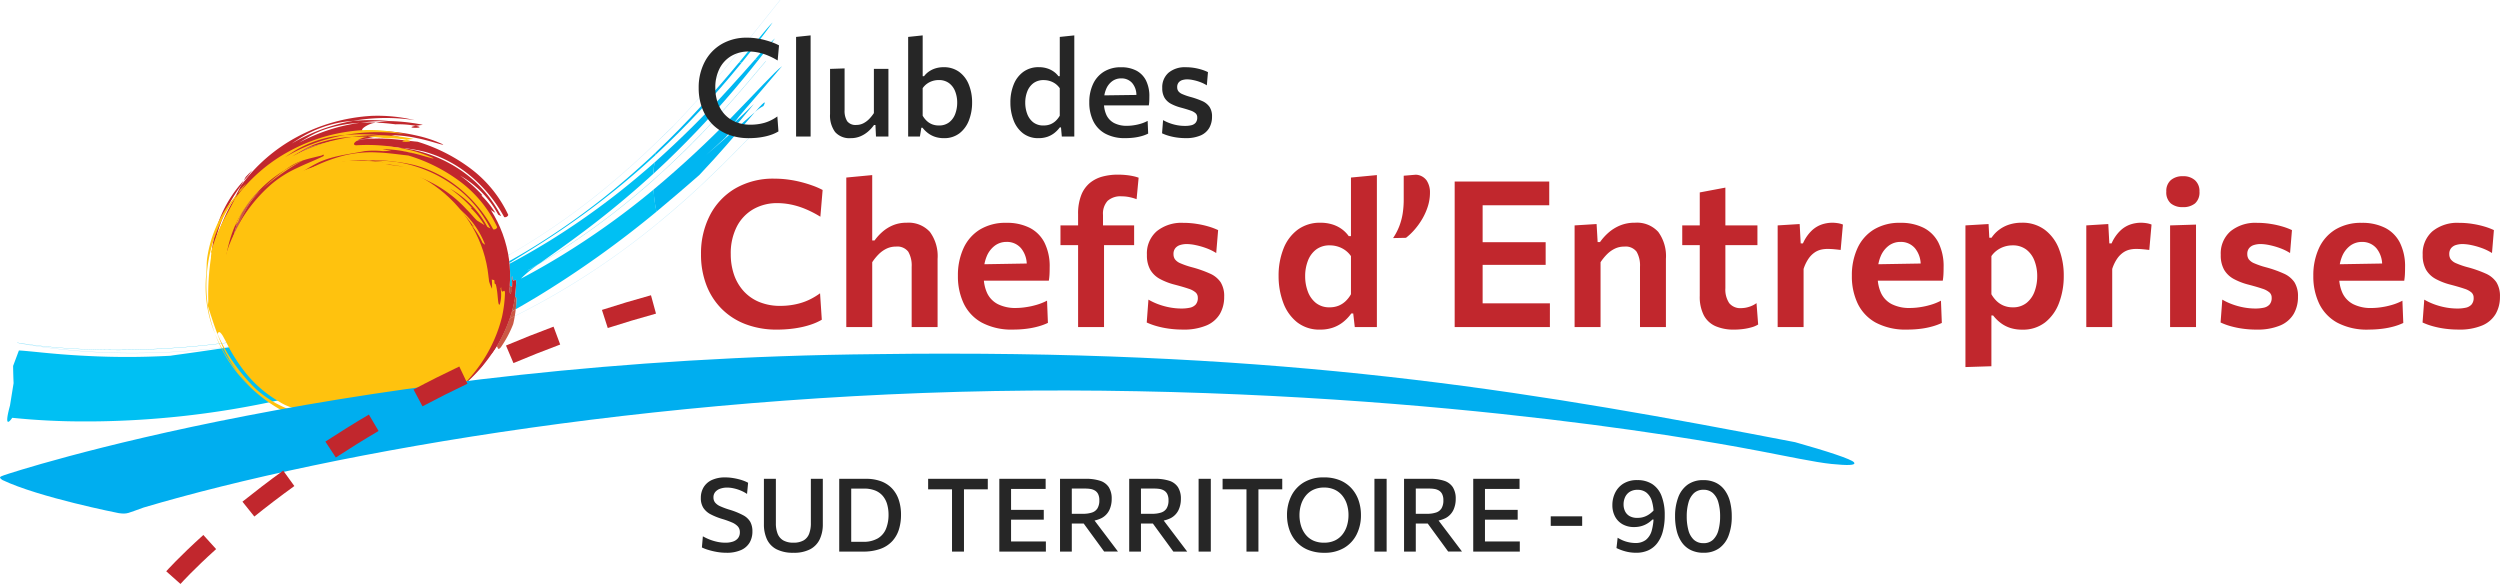 <svg xmlns="http://www.w3.org/2000/svg" xmlns:xlink="http://www.w3.org/1999/xlink" width="367.449" height="85.824" viewBox="0 0 367.449 85.824"><defs><clipPath id="a"><path d="M42.454,9.957c-.225.221-.548.575-1.022,1.123a5.3,5.3,0,0,1,1.255-.905s.3-.528.167-.528c-.05,0-.171.082-.4.311m-4.211,1.631A152.9,152.9,0,0,1,26.536,22.453a18.393,18.393,0,0,0,.427,3.24c.12-.1.245-.2.365-.3,3.9-3.251,5.935-5.1,5.959-5.1,3.166-3.364,5.2-5.792,6.607-7.427.637-.75,1.138-1.336,1.538-1.791-.87.73-2.047,1.8-3.216,2.839-1.977,1.767-3.912,3.426-3.915,3.426q1.41-1.241,2.789-2.525,2.162-2.424,4.2-4.945-1.445,1.422-2.933,2.8c.664-.944,2.486-2.979,4.079-4.836l2.991-3.523c-1.138.866-3.713,3.733-7.186,7.275m.777-7.714c-1.538,1.853-3.383,4.016-5.508,6.339-1.969,2.152-4.18,4.432-6.6,6.724-.031.148-.058.3-.085.443l.183-.175A130.515,130.515,0,0,0,39.129,4.247c.148-.175.287-.35.427-.521-.183.05-.361.1-.536.148m2.443-.548c-1.041,1.185-2.311,2.618-3.756,4.2A147.671,147.671,0,0,1,26.664,18.487c-.066.532-.109,1.076-.14,1.631q.9-.822,1.771-1.655A141.046,141.046,0,0,0,39.739,6.146c.9-1.088,1.682-2.07,2.342-2.909-.206.023-.412.054-.618.089" transform="translate(-26.524 -3.237)" fill="none"/></clipPath><linearGradient id="b" x1="-53.706" y1="78.17" x2="-53.5" y2="78.17" gradientUnits="objectBoundingBox"><stop offset="0" stop-color="#00a6e4"/><stop offset="0.624" stop-color="#00aeea"/><stop offset="1" stop-color="#00b6f1"/></linearGradient><clipPath id="c"><path d="M36.45,3.593c-.629.75-1.255,1.48-1.857,2.171-1.612,1.872-3.076,3.484-4.141,4.634-.536.571-.959,1.029-1.259,1.344-.151.155-.264.276-.342.361l-.089.089-.023.027-.008,0v0c-.392.357-1.057,1.018-1.973,1.907l-.016.05c.932-.9,1.612-1.573,2.008-1.938l0,0c.085-.1,2.688-2.785,5.858-6.46.614-.707,1.243-1.449,1.888-2.214l-.05.023" transform="translate(-26.743 -3.57)" fill="none"/></clipPath><linearGradient id="d" x1="-104.158" y1="165.267" x2="-103.761" y2="165.267" gradientUnits="objectBoundingBox"><stop offset="0" stop-color="#75bce8"/><stop offset="0.576" stop-color="#71c5ee"/><stop offset="1" stop-color="#6dcff6"/></linearGradient><clipPath id="e"><path d="M35.834,11.607c-2.719,2.96-5.959,6.184-9.315,9.163v.035a130.246,130.246,0,0,0,9.33-9.179c3.271-3.539,5.815-6.662,7.2-8.281l-.019-.019C41.645,4.95,39.1,8.073,35.834,11.607" transform="translate(-26.519 -3.326)" fill="none"/></clipPath><linearGradient id="f" x1="-61.42" y1="100.395" x2="-61.185" y2="100.395" xlink:href="#b"/><clipPath id="g"><path d="M33.446,12.852c-1.942,1.837-4.226,3.873-6.7,5.908l.008.023c2.474-2.035,4.762-4.071,6.7-5.912,3.562-3.356,6.032-6.036,6.763-6.689l-.016-.023c-.734.66-3.2,3.333-6.763,6.693" transform="translate(-26.749 -6.159)" fill="none"/></clipPath><linearGradient id="h" x1="-75.422" y1="138.14" x2="-75.133" y2="138.14" xlink:href="#d"/><clipPath id="i"><path d="M141.239,14.392c-3.449,0-6.992.023-10.6.074C53.764,15.177,3.045,32.023,2.4,32.26s-.831.3-.237.711c5.337,2.552,17.08,4.863,17.08,4.863,1.309.183,1.309,0,3.678-.827,27.641-8.184,78.654-17.32,135.591-17.2s98.115,8.184,101.906,8.9,8.188,1.663,10.562,1.9,3.678.233,3.317-.237-4.032-1.663-8.658-2.964c-36.987-7.132-70.932-13.009-124.35-13.009h-.047" transform="translate(-1.798 -14.392)" fill="none"/></clipPath><linearGradient id="j" x1="-2.879" y1="76.151" x2="-2.864" y2="76.151" gradientUnits="objectBoundingBox"><stop offset="0" stop-color="#0054a6"/><stop offset="0.374" stop-color="#0072be"/><stop offset="1" stop-color="#00aeef"/></linearGradient></defs><g transform="translate(6094.78 7669.07)"><g transform="translate(20.028 -9)"><g transform="translate(151 -194)"><g transform="translate(-6169.763 -7457.423)" clip-path="url(#a)"><rect width="18.906" height="22.453" transform="translate(-0.002 0.001)" fill="url(#b)"/></g><path d="M31.034,1.862h0m.357,2.319h0" transform="translate(-6183.278 -7464.626)" fill="#00c0f3"/><g transform="translate(-6168.912 -7456.13)" clip-path="url(#c)"><rect width="9.756" height="10.614" transform="translate(0.001 0.001)" fill="url(#d)"/></g><g transform="translate(-6169.782 -7457.078)" clip-path="url(#e)"><rect width="16.531" height="17.48" transform="translate(-0.002 0.001)" fill="url(#f)"/></g><path d="M21.778,21.149l-.008-.008h-.016l.008-.012v0h.008l.016-.012.074-.043.276-.159c.249-.136.606-.342,1.06-.614q.216-.122.454-.268c.87-.521,2-1.212,3.309-2.063a110.869,110.869,0,0,0,11.276-8.4C38.912,9,39.588,8.412,40.26,7.818v.035c-.664.59-1.336,1.169-2.008,1.732a109.811,109.811,0,0,1-11.276,8.4c-1.445.936-2.669,1.682-3.566,2.214-1.018.606-1.616.936-1.631.948" transform="translate(-6210.042 -7447.447)" fill="#00c0f3"/><path d="M21.277,23.278l0-.031q.449-.221.932-.466a110.092,110.092,0,0,0,13.875-8.433c2.222-1.577,4.4-3.263,6.44-4.945l.012.023C40.5,11.112,38.322,12.79,36.1,14.367A108.943,108.943,0,0,1,22.221,22.8c-.326.167-.641.322-.944.478" transform="translate(-6211.421 -7442.875)" fill="#9cdcf9"/><g transform="translate(-6168.889 -7446.073)" clip-path="url(#g)"><rect width="13.474" height="12.624" transform="translate(0 0.001)" fill="url(#h)"/></g><path d="M20.607,10.857l-.106-.444-.072.026Z" transform="translate(-6213.868 -7439.962)" fill="#c1272d"/><path d="M20.792,10.707l-.034-.151-.053.042Z" transform="translate(-6213.071 -7439.551)" fill="#c1272d"/><path d="M21.881,11.2c-.256.1-.478.346-.8.2-.054-.233-.2-.7-.264-.89-.218-.183-.28.109-.427.148-.074-.229-.183-.528-.252-.493-.12-.058-.19,0-.206.14a.985.985,0,0,0,0,.26l.047.311c1.115.555,1.931,3.309,1.9.322" transform="translate(-6215.323 -7440.726)" fill="#c1272d"/><path d="M21.265,12.035c-.066-.454-.14-.909-.237-1.36-.2-.1-.408-.249-.548-.078a6.063,6.063,0,0,0,.785,1.437" transform="translate(-6213.72 -7439.658)" fill="#c1272d"/><path d="M20.691,9.832l.1.256c-.023-.256-.058-.272-.1-.256" transform="translate(-6213.111 -7441.65)" fill="#c1272d"/><path d="M21.075,13.379l.012-.031c.256-.124.513-.252.777-.381l0,.031c-.264.132-.528.256-.785.381" transform="translate(-6212.003 -7432.596)" fill="#bd5746"/><path d="M21.115,12.53c-.016-.124-.023-.268-.039-.423-.008-.1-.016-.19-.027-.291a.81.81,0,0,0,.14.027c-.019.233-.043.458-.074.688" transform="translate(-6212.079 -7435.918)" fill="#c1272d"/><path d="M20.2,11.293l-.11-.44-.065.031Z" transform="translate(-6215.037 -7438.695)" fill="#ffc20e"/><path d="M20.375,11.141l-.03-.148-.049.045Z" transform="translate(-6214.254 -7438.289)" fill="#ffc20e"/><path d="M20.841,12.445c-.054-.447-.132-.9-.225-1.336-.194-.1-.408-.241-.544-.074a6.284,6.284,0,0,0,.769,1.41" transform="translate(-6214.896 -7438.393)" fill="#ffc20e"/><path d="M20.28,10.283l.1.256c-.031-.256-.062-.272-.1-.256" transform="translate(-6214.297 -7440.349)" fill="#ffc20e"/></g><g transform="translate(151 -194)"><path d="M112,7.289a31.581,31.581,0,0,1,2.933-3.111c-.031.027-.87,1.177-2.319,3.022-.2.027-.412.058-.614.089m-2.447.548c2.568-3.092,4.292-5.314,5.019-5.974-.047.05-1.721,2.412-4.483,5.827-.179.047-.361.1-.536.148M75.889,37.218c-.008-.1-.019-.186-.031-.28,2.059-1.15,4.11-2.389,6.122-3.721a107.738,107.738,0,0,0,12.146-9.284q1.719-1.509,3.325-3.034c-.035.148-.062.3-.089.443a117.634,117.634,0,0,1-13.988,11.1c-3.477,2.346-6.262,3.97-7.485,4.774m.924,6.79c.058-.555.1-1.107.109-1.651a.951.951,0,0,1-.221-.264c.093-.7.14-1.394.179-2.094-.016-.245-.062-.315-.12-.315a.242.242,0,0,0-.128.054.307.307,0,0,1-.14.05c-.1,0-.175-.132-.19-.691a1.641,1.641,0,0,1-.082.221,13.669,13.669,0,0,1,.058,1.379.793.793,0,0,1-.338-.148h-.012a17.929,17.929,0,0,0-.027-3.228c.987-.517,3.15-1.686,5.935-3.4A110.731,110.731,0,0,0,95.47,23.942q.874-.734,1.725-1.492c-.062.532-.113,1.076-.14,1.631a137.937,137.937,0,0,1-11.645,9.536c-1.923,1.418-3.636,2.618-4.988,3.589-.159.1-.311.186-.451.268-.454.272-.812.478-1.06.614-.124.07-.214.124-.28.159l-.066.043-.019.012h0l0,0,0,.012h.012l.008.008c.016-.012.614-.342,1.635-.948a16.139,16.139,0,0,0-2.634,2.14c.031-.027,2.459-1.251,6.005-3.418a115.8,115.8,0,0,0,12.8-9.1c.233-.194.474-.388.707-.583a19.117,19.117,0,0,0,.435,3.24A149.266,149.266,0,0,1,79.959,42.167c-1.014.606-2.059,1.224-3.146,1.841M36.827,51.94a27.216,27.216,0,0,1-1.686-2.42l.148-.023a21.314,21.314,0,0,0,1.538,2.443m1.981,2.272a18.667,18.667,0,0,1-1.981-2.272c.621.781,1.278,1.534,1.981,2.272m4.7,2.824a16.738,16.738,0,0,1-3.3-2.055,9.083,9.083,0,0,0,1.092.625c.151.082,1.177.707,2.214,1.189l.346.159-.353.082M2.21,60.556c-.194,0-.249-.5.268-2.4l.528-3.282c-.035-.847-.062-1.69-.07-2.536l.847-2.261.043-.008c.167,0,.882.05,3.418.307,1.511.148,3.671.353,6.735.5,1.624.078,3.508.144,5.679.144,1.923,0,4.071-.05,6.475-.183,0-.035,3.508-.462,8.911-1.3a21.594,21.594,0,0,0,2.536,3.445,22.454,22.454,0,0,0,5.166,4.234,132.537,132.537,0,0,1-15.378,2.548c-3.811.4-7.749.656-11.836.719q-.938.012-1.888.012a102.607,102.607,0,0,1-10.837-.532s-.385.594-.6.594" transform="translate(-6266.817 -7464.624)" fill="#00c0f3"/><path d="M106.527,10.971c2.766-3.294,5.706-7.027,8.056-9.96l.019.019c-2.338,2.917-5.263,6.634-8.021,9.921l-.054.019M74.652,38.549l0-.027c.078-.035.144-.07.21-.093l-.008-.019A104.9,104.9,0,0,0,90.481,27.324c2.676-2.28,4.848-4.347,6.355-5.807l-.016.05c-1.507,1.464-3.663,3.511-6.324,5.776A104.345,104.345,0,0,1,74.7,38.518l-.05.031M2.446,51.387l.008-.012-.008.012m.008.012h0m31.572.524L34.01,51.9l.151-.023.016.027c-.05,0-.1.012-.151.019m-14.508.994c-.637,0-1.262-.008-1.88-.016a94.884,94.884,0,0,1-11.133-.827c-2.614-.357-4.032-.676-4.048-.676v0c.008,0,.237.039.653.1.656.124,1.806.326,3.4.548a96.766,96.766,0,0,0,11.133.823c.614.012,1.239.016,1.876.016A107.583,107.583,0,0,0,33.241,52l.676-.093.016.027c-.233.031-.458.058-.688.089a106.236,106.236,0,0,1-13.727.89" transform="translate(-6265.736 -7467.081)" fill="#9cdcf9"/><path d="M74.649,10.757l0-.027c.078-.035.14-.062.2-.093v.008l.008.019c-.062.023-.128.058-.206.093M33.684,23.58l-.016-.027.136-.016.016.023-.136.019m-31.215.043h0m-.008,0h0m0,.012h0m14.562,1.057c-4.013,0-7.652-.229-10.274-.5-1.686-.171-2.933-.346-3.64-.454-.412-.066-.641-.1-.653-.1v0h0l-.008-.012.012-.012h0c.031,0,1.612.284,4.292.555,2.626.272,6.262.5,10.274.5H17.5a127.68,127.68,0,0,0,13.048-.738c1.029-.113,2.047-.233,3.038-.361l.019.027c-1,.124-2.02.245-3.057.361a127.682,127.682,0,0,1-13.048.738h-.474" transform="translate(-6265.736 -7439.316)" fill="#00c0f3"/><path d="M50.548,19.226c3.659,9.952-2.1,20.968-12.849,24.592S15.262,42.326,11.611,32.374,13.7,11.411,24.461,7.779s22.432,1.5,26.087,11.447" transform="translate(-6242.479 -7450.927)" fill="#c1272d"/><path d="M22.08,11.3c.035-.027.07-.019.148.221L22.08,11.3a.114.114,0,0,1-.171-.019A12.83,12.83,0,0,1,23.533,13.9c.12.089.249.19.369.268a12.829,12.829,0,0,0-4.5-5.862A17.944,17.944,0,0,1,22.08,11.3" transform="translate(-6216.823 -7446.025)" fill="#c1272d"/><path d="M11.539,12.919a9.994,9.994,0,0,0-.249,4.168,15.184,15.184,0,0,1,.552-4.114,23.586,23.586,0,0,1,1.3-3.531,18.414,18.414,0,0,0-1.6,3.477" transform="translate(-6240.539 -7442.763)" fill="#c1272d"/><path d="M12.6,16.156c-.47-1.647-.882-2.96-1.216-4.308a14.583,14.583,0,0,0,.979,3.981l.128.21.016.016,0,.008v0l-.019-.05v0l.019.019.031.043Z" transform="translate(-6239.953 -7435.823)" fill="#c1272d"/><path d="M12.089,15.722c-.353-1.565-.7-2.9-.878-4.312a11.18,11.18,0,0,0,.878,4.312" transform="translate(-6240.455 -7437.087)" fill="#c1272d"/><path d="M18.913,6.07a13.936,13.936,0,0,1,2.975.225,9.458,9.458,0,0,1,1.037-.136l-.264-.074a27.835,27.835,0,0,0-4.824-.493,11.7,11.7,0,0,0-1.818.229c.971.035,1.942.128,2.894.249" transform="translate(-6226.587 -7453.868)" fill="#c1272d"/><path d="M17.994,5.771c-1.064.206-.559.3-.047.3s1.06-.082.047-.3" transform="translate(-6222.697 -7453.352)" fill="#c1272d"/><path d="M15.714,6.841l-.19.027c-.179.047-.361.089-.54.14.249-.062.486-.113.73-.167" transform="translate(-6229.572 -7450.266)" fill="#c1272d"/><path d="M12.637,10.374a27.184,27.184,0,0,1,2.416-2.707A17.816,17.816,0,0,0,10.9,13.26c.155-.26.381-.482.544-.738a7.18,7.18,0,0,1,1.2-2.148" transform="translate(-6241.361 -7447.883)" fill="#c1272d"/><path d="M39.268,10.927a19.948,19.948,0,0,0-8.95.132,19.319,19.319,0,0,0-7.881,3.03,16.212,16.212,0,0,0-5.228,5.652,20.166,20.166,0,0,0-2.47,7.322,12.771,12.771,0,0,0,.2,4.024A8.364,8.364,0,0,0,16.261,34.2L16,33.087c.117.256.237.5.369.73a2.207,2.207,0,0,0,.19.307l.093.14.124.194c2.234,5.7,7.944,9.486,14.244,10a17.061,17.061,0,0,0,2.56-.2,16.515,16.515,0,0,0,2.742-.42l-.043-.043a15.826,15.826,0,0,0,9.183-6.048,16.622,16.622,0,0,0,2.529-4.486c.2-.6.482-.521.672-.921a9.8,9.8,0,0,0,1.181-5.011l.229-.027a6.078,6.078,0,0,1-.12-.835A6.9,6.9,0,0,1,51.1,28.22c.256.439.528.423.68-1.111h0l.12.458,0,.05.008,0a6.256,6.256,0,0,0,.567,1.577c.012-.474,0-.948-.035-1.418.113.082.221.132.319.082l.074.12.016.4a.609.609,0,0,0,.175.151,12.412,12.412,0,0,1,.326,2.117c.054.637.1,1.076.291.9a5.466,5.466,0,0,0,.117-2.389c.027-.066.054-.144.078-.221.019.812.179.726.33.641.117-.07.225-.14.249.26a19.553,19.553,0,0,1-.451,3.585,21.335,21.335,0,0,1-2.746,6.374A23.41,23.41,0,0,1,46.684,45l-.493.4a18.931,18.931,0,0,1-6.083,3.208c.124-.1.256-.194.388-.287a37.66,37.66,0,0,1-5.384,1.313A21.384,21.384,0,0,1,21.3,47.615a22.7,22.7,0,0,1-6.172-4.8,21.355,21.355,0,0,1-4.16-6.836,24.444,24.444,0,0,0,3.407,5.8,18.981,18.981,0,0,0,1.977,2.272c-.7-.738-1.356-1.492-1.977-2.272a23.688,23.688,0,0,1-2.789-5.1c-.715-1.74-1.231-3.449-1.729-4.968a2.99,2.99,0,0,0,.089-.672,37.123,37.123,0,0,1,.4-6.53c-.074-.016.2-.971-.035-.7A25.2,25.2,0,0,1,12.738,18c.423-.757.816-1.534,1.231-2.327a24.6,24.6,0,0,1,8.2-7.143A26.347,26.347,0,0,1,33.2,5.411a23.339,23.339,0,0,1,6.312.633,28.237,28.237,0,0,0-9.074.1A16.9,16.9,0,0,0,22.783,8.6c-.462.287-.909.579-1.352.886a26.137,26.137,0,0,1,4.323-2.063,27.171,27.171,0,0,1,4.688-1.27,28.533,28.533,0,0,1,5.279.019l-.1.008a27.162,27.162,0,0,0-4.129.252,20.23,20.23,0,0,0-3.741.548A16.51,16.51,0,0,0,26.03,7.5c-.315.113-.517.206-.734.3-.307.128-.513.233-.761.361s-.47.249-.684.385c-.462.26-.917.54-1.367.82a26.591,26.591,0,0,1,9-2.94c.761-.047,1.53-.047,2.3-.023l-.241.058c-.7.05-2.463,1.049-1.476,1.22a26.891,26.891,0,0,1,7.722.625,18.787,18.787,0,0,1,3.9,1.305c.085.206-1.841-.536-3.826-.917a17.774,17.774,0,0,0-3.83-.435c.454.085.909.175,1.36.28-.443-.016-.874-.012-1.27.012a13.249,13.249,0,0,0-2.781,0C31.216,9,28.8,9.183,26.563,10.2a21.087,21.087,0,0,0-4.234,2.742c.074.128-.7.509-.377.489-1.387.823-2.828,2.047-3.018,2.836l-.07.089a2.048,2.048,0,0,0-.28.346,10.4,10.4,0,0,0-2.109,2.762,18.63,18.63,0,0,0-1.235,3.022c-.3.726-.563,1.48-.808,2.261.155-.513.5-1.235.649-1.756l.159-.5a20.625,20.625,0,0,1,3-5.19c.078-.148.21-.385.346-.594l.326-.291.023-.144a22.374,22.374,0,0,1,4.479-3.741,18.561,18.561,0,0,1,9.435-2.474,20.307,20.307,0,0,0-4.634,1.033,22.757,22.757,0,0,1,5.461-1.029l.831.027c.575.027,1.15.082,1.717.155a15.644,15.644,0,0,0-1.589-.229,24.548,24.548,0,0,1,3.216.136,19.922,19.922,0,0,1,8.34,3.193,18.118,18.118,0,0,1,6.021,6.8,4.661,4.661,0,0,1-.439-.221,14.42,14.42,0,0,0-5.59-5.729,20.457,20.457,0,0,1,3.259,2.871c-.035.023-.074.078-.179,0a14.01,14.01,0,0,1,2.094,2.6l-1.119-.684c-.439-.388-.94-1.06-1.554-1.647a18.921,18.921,0,0,0-8.9-5.458,20.431,20.431,0,0,0-9.28-.835,22.981,22.981,0,0,1,8.763-.1m11.886,21.62-.1.812.078-.1a1.463,1.463,0,0,0,.019-.707M48.715,38A13.019,13.019,0,0,0,51,32.19l-.05-.031A21.393,21.393,0,0,1,48.715,38M42.9,41.718h.047l-.023-.027-.023.027M15.6,37.682a22.98,22.98,0,0,0,5.182,5.236,25.374,25.374,0,0,0,2.331,1.169,15.977,15.977,0,0,0,2.929.991c-.221-.132-.439-.268-.66-.408a7.561,7.561,0,0,0,2.2.583c.691.1,1.367.171,2.23.369.012-.07.272-.19.524-.159a13.537,13.537,0,0,0,3.457.008,13.274,13.274,0,0,0,3.368-.765,2.089,2.089,0,0,0,.47-.256,3.833,3.833,0,0,1,.614-.373c.548-.21,1.1-.439,1.624-.688l-.089-.027c-.439.183-.886.365-1.328.563a15.567,15.567,0,0,1-4.424,1.3A20.142,20.142,0,0,1,23.56,43.812a18.03,18.03,0,0,1-2.094-.948,13.893,13.893,0,0,1-2.9-2.183c-.866-.823-1.6-1.655-2.237-2.191a7.749,7.749,0,0,0-.726-.808m-4.273-1.709a25.834,25.834,0,0,0,2.525,4.475,27.182,27.182,0,0,0,3.216,3.76,15.691,15.691,0,0,0,4.692,2.948c1.795.711,3.251.816,2.855.2A7.753,7.753,0,0,1,20.5,46.077a17.877,17.877,0,0,1-4.925-4.222,25.592,25.592,0,0,1-2.983-4.727l-.431-.8a2.8,2.8,0,0,0-.338-.474c-.2-.229-.369-.225-.489.12m7.287-24.545c-1.06.913-2.02,1.861-3.119,2.995a23.454,23.454,0,0,1,3.119-2.995M13.033,23.695a15.968,15.968,0,0,1,2.272-5.473,22.794,22.794,0,0,1,3.935-4.568,16.789,16.789,0,0,1,3.935-2.521c.7-.342,1.406-.653,2.094-.948s1.34-.583,1.993-.893L27.2,9.074l-.272.151-1.468.353c-.462.113-.9.237-1.34.377l.144-.074L24.011,10a8.819,8.819,0,0,0-1.795.858c-.284.19-.567.381-.851.59A18.71,18.71,0,0,0,13.9,19.83a19.6,19.6,0,0,0-1.433,5.834c.128-.571.443-1.394.567-1.969" transform="translate(-6244.363 -7454.452)" fill="#c1272d"/><path d="M24.794,7.469a20.513,20.513,0,0,1,3.8.183,25.679,25.679,0,0,1,2.948.5,17.957,17.957,0,0,1,6.774,3.488A20.713,20.713,0,0,1,43.4,17.8a.51.51,0,0,0,.6-.319,18.1,18.1,0,0,0-5.543-6.821,25.106,25.106,0,0,0-7.784-3.935l-.144-.016c-1.255-.117-2.847-.373-4.533-.431a16.721,16.721,0,0,0-4.91.435,24.229,24.229,0,0,0-8.017,3.741A21.085,21.085,0,0,1,24.794,7.469" transform="translate(-6235.102 -7451.961)" fill="#c1272d"/><path d="M11.686,19.189a14.214,14.214,0,0,1-.016-2.758A17.453,17.453,0,0,1,13.8,9.3,17.59,17.59,0,0,0,11.5,14.267a10.32,10.32,0,0,0,.183,4.921" transform="translate(-6240.254 -7443.164)" fill="#c1272d"/><path d="M13.71,14.414a19.01,19.01,0,0,0-1.084,1.748,18.709,18.709,0,0,1,5.885-5.621A20.764,20.764,0,0,1,31.892,7.415c.536.058,1.076.151,1.6.26a19.887,19.887,0,0,0-12.962.734,16.509,16.509,0,0,0-8.67,7.92l-.175.381a19.308,19.308,0,0,1,7.349-7.031,17.747,17.747,0,0,0-5.325,4.735" transform="translate(-6239.085 -7450.027)" fill="#c1272d"/><path d="M15.775,6.655c.284,0,.559,0,.831,0q.478-.035.956-.047l-.575-.047c-.412.016-.812.047-1.212.089" transform="translate(-6227.291 -7451.059)" fill="#c1272d"/><path d="M18.03,6.566l-.113.039A26.455,26.455,0,0,0,15.28,8.05a28.331,28.331,0,0,0-3.313,2.789A32.32,32.32,0,0,1,18.03,6.566" transform="translate(-6238.274 -7451.059)" fill="#c1272d"/><path d="M12.276,7.455c-.249.233-.719.722-.952.975l-.307.552c.206-.233.423-.47.653-.7q.291-.42.606-.827" transform="translate(-6241.015 -7448.495)" fill="#c1272d"/><path d="M10.1,24.613A21.905,21.905,0,0,1,14.213,8.578l.392-.73a18.019,18.019,0,0,0-4.6,9.758c-.093.68-.062,1.705-.14,2.366a18.379,18.379,0,0,0,1.344,8.911,21.125,21.125,0,0,1-1.092-4.152l-.019-.117" transform="translate(-6244.606 -7447.361)" fill="#c1272d"/><path d="M50.56,25.84c0,10.639-9,19.263-20.094,19.263S10.372,36.48,10.372,25.84s9-19.266,20.094-19.266S50.56,15.2,50.56,25.84" transform="translate(-6242.875 -7451.036)" fill="#c1272d"/><path d="M30.354,6.617c.719-.132,1.429-.249,2.117-.373l.622.07a15.13,15.13,0,0,0-2.245.3c-.163,0-.33,0-.493.008m-2.727.676c.4-.132.792-.252,1.193-.346.377-.047.75-.085,1.126-.1-.214.062-.427.128-.641.194-.563.066-1.123.148-1.678.256M24.411,8.909c.563-.361,1.13-.688,1.67-.967.555-.148,1.115-.276,1.678-.373a23.658,23.658,0,0,0-2.276.963c-.365.113-.722.241-1.072.377m-4.681,1.3c-.594.493-1.173,1.01-1.732,1.565a23.649,23.649,0,0,1,2.517-2.043c.35-.206.7-.4,1.049-.59-.315.159-.629.33-.936.513C21.82,8.8,23.017,8.1,24.062,7.495l-.109.039a25.019,25.019,0,0,0-2.641,1.445c-.521.377-1.033.769-1.538,1.192-.117.074-.241.155-.361.233.1-.066.21-.136.319-.2M15.493,14.39a20.211,20.211,0,0,1,5.819-5.411c.284-.206.563-.4.843-.583a8.567,8.567,0,0,1,1.8-.862l.252-.117-.144.078c.439-.148.874-.268,1.332-.377l1.472-.357.276-.151.058.218c-.221.1-.443.206-.664.311a23.107,23.107,0,0,0-4.972,2,20.636,20.636,0,0,1,3.9-1.527c-.082.035-.163.07-.249.109-.688.3-1.391.6-2.094.948-.163.078-.322.159-.486.241a20.628,20.628,0,0,0-5.407,3.655c.249-.272.509-.54.773-.792-.4.373-.792.757-1.161,1.161q-.705.693-1.344,1.457m-1.647,2.975a14.21,14.21,0,0,1,1.033-2.043c.206-.268.423-.544.649-.8a15.152,15.152,0,0,0-1.682,2.847m-1.092,3.546a16.132,16.132,0,0,1,1.092-3.546c.151-.26.377-.486.54-.734a7.208,7.208,0,0,1,1.2-2.156c.066-.078.132-.167.2-.245.039-.043.074-.089.113-.128a19.744,19.744,0,0,1,3.469-3.069l.012-.008c-.066.05-.128.109-.186.163a22.807,22.807,0,0,0-3.943,4.564,18.681,18.681,0,0,0-1.169,2.129,19.274,19.274,0,0,0-1.321,3.03m-2.606,9.4L9.965,30.2c-.031-.159-.058-.322-.089-.482l.023-.183c.082.26.163.517.249.777m43.245,2.428c.113-.342.221-.684.322-1.037.2-.109.392-.225.587-.33-.035.326-.082.656-.136.987-.264.132-.524.252-.773.381M12.63,36.173a26.083,26.083,0,0,1-1.356-2.665c.062-.19.144-.28.237-.28a.389.389,0,0,1,.252.159,2.979,2.979,0,0,1,.33.474l.431.8c.214.416.466.9.761,1.426-.218.031-.431.054-.656.085m-.256.035a6.755,6.755,0,0,1-.839-1.931c-.179-.54-.812-1.309-.874-1.6a5.865,5.865,0,0,1-.206-1.422c.315.952.66,1.946,1.068,2.944.272.664.571,1.336.905,2l-.054,0m.26.392c-.062-.093-.124-.183-.183-.276l-.062-.089.054-.008c.062.124.124.245.19.373m.346.151c-.113-.183-.225-.365-.334-.552.221-.031.439-.062.656-.085.1.179.206.357.315.54-.214.039-.427.066-.637.1m.043.066-.031-.043c.214-.027.427-.058.641-.089l.023.039-.633.093m38.191.447a21.545,21.545,0,0,0,2.164-4.494c.256-.12.517-.249.785-.381-.062.385-.14.781-.233,1.169a16.389,16.389,0,0,1-1.822,3.418c-.148.163-.245.229-.315.229-.093,0-.136-.124-.179-.249-.019-.05-.039-.1-.074-.1s-.082.039-.155.151c-.047.07-.1.159-.171.26M24.128,45.3a3.627,3.627,0,0,1-.5-.043c-.183-.078-.369-.159-.555-.249-.008,0-.816-.287-1.721-.688.109-.027.218-.058.33-.085a6.86,6.86,0,0,0,2.571.676,2.434,2.434,0,0,0,.3-.019c.175.276-.012.408-.431.408" transform="translate(-6244.306 -7451.987)" fill="#cb5845"/><path d="M51.183,13.026c-.089,0-.136-.206-.171-.521.027-.225.05-.451.07-.684h.012a.709.709,0,0,0,.338.148,2.146,2.146,0,0,1-.171,1.014.131.131,0,0,1-.078.043m.2,2.587c.074-.249.14-.5.2-.75a14.218,14.218,0,0,0,.272-1.5.87.87,0,0,0,.218.26c-.008.552-.043,1.1-.1,1.655-.2.109-.392.221-.59.33M19.021,28.226c-.113-.051-.233-.1-.346-.155-1.037-.482-2.063-1.107-2.218-1.192a8.6,8.6,0,0,1-1.092-.621c-.268-.218-.5-.42-.688-.6a26.662,26.662,0,0,1-3.216-3.76c-.268-.377-.524-.761-.777-1.161.214-.035.423-.062.637-.1A21.618,21.618,0,0,0,13.179,23.3,17.786,17.786,0,0,0,18.1,27.519a11.74,11.74,0,0,0,1.247.629c-.109.027-.221.051-.33.078" transform="translate(-6241.972 -7435.898)" fill="#b15648"/><path d="M10.691,14.194l-.016-.027.637-.093.016.023c-.218.031-.427.062-.637.1" transform="translate(-6242.001 -7429.403)" fill="#bd5746"/><path d="M10.795,14.033l-.019-.023.656-.082.016.023-.653.082m-.26.039-.016-.027.054-.008.012.027-.05.008" transform="translate(-6242.451 -7429.824)" fill="#b15648"/><path d="M13.9,8.831c.365-.4.754-.789,1.158-1.165-.268.26-.521.528-.777.792-.128.12-.256.249-.381.373m-3,4.432h0a15.321,15.321,0,0,1,1.69-2.851c.078-.093.163-.19.245-.284-.062.082-.128.167-.194.249a7.226,7.226,0,0,0-1.2,2.148c-.163.256-.388.478-.544.738" transform="translate(-6241.361 -7447.886)" fill="#c1272d"/><path d="M22.615,8.981c.163-.085.322-.163.486-.241.7-.342,1.406-.649,2.094-.948.085-.039.167-.074.249-.109a22.166,22.166,0,0,1,3.36-.668c-.4.1-.8.214-1.193.35a20.95,20.95,0,0,0-4.653,1.461c-.113.05-.225.1-.342.155m-8.557,8.977a17.739,17.739,0,0,1,1.169-2.129,22.83,22.83,0,0,1,3.943-4.568q.087-.082.186-.163a21.72,21.72,0,0,1,6.708-3.084c-.54.28-1.107.606-1.67.967a19.889,19.889,0,0,0-10.336,8.977M30.939,47.183c-1.328-.369-2.478-.567-3.733-.816a18.117,18.117,0,0,1-3.593-1.045,3.154,3.154,0,0,0,.5.047c.42,0,.606-.132.431-.4a2.432,2.432,0,0,1-.3.019,7.014,7.014,0,0,1-2.571-.676,12.46,12.46,0,0,1-1.247-.625,17.934,17.934,0,0,1-4.925-4.222A21.2,21.2,0,0,1,13.638,36.8l-.023-.039-.016-.027c-.109-.186-.214-.369-.315-.544l-.016-.027c-.3-.524-.548-1.01-.761-1.426l-.431-.8a2.809,2.809,0,0,0-.33-.474c-.093-.1-.175-.163-.252-.163-.093,0-.175.093-.237.284a25.411,25.411,0,0,0,1.36,2.669l.012.023c.109.186.221.369.334.552l.012.023.031.047c.249.4.5.785.773,1.161a26.662,26.662,0,0,0,3.216,3.76c.186.183.42.385.688.6a8.006,8.006,0,0,1-1.515-1.336c-.625-.7-1.239-1.461-2.284-2.7-.552-.73-.94-1.235-1.266-1.705-.066-.124-.128-.249-.19-.373l-.016-.027c-.334-.66-.633-1.328-.905-1.993-.408-1.006-.754-2-1.068-2.948,0-.225.019-.373.023-.482.008-.21-.035-.272-.33-.466-.085-.26-.167-.517-.249-.773.047-.315.132-.719.233-1.134a11.077,11.077,0,0,0,.482-2.265,13.644,13.644,0,0,1,.812-4.937,2.5,2.5,0,0,0,.043-.792,9.671,9.671,0,0,1,.9-2.21,21.852,21.852,0,0,1,3.857-6.46A17.806,17.806,0,0,1,20.075,8.93a21.155,21.155,0,0,1,7.163-2.47A20.675,20.675,0,0,1,30.4,6.219a20.456,20.456,0,0,1,2.051.1c-.688.124-1.4.237-2.117.373a17.369,17.369,0,0,0-2.665.249c-.4.082-.781.171-1.154.272.221-.1.443-.206.664-.311l-.058-.218-.276.151-1.472.353c-.458.113-.893.237-1.332.377l.144-.074-.252.117a8.943,8.943,0,0,0-1.8.858c-.28.19-.559.381-.843.59a20.133,20.133,0,0,0-5.819,5.4A20.5,20.5,0,0,0,13.157,17.9a28.613,28.613,0,0,1,1.705-2.509,14.011,14.011,0,0,0-1.033,2.043,16.132,16.132,0,0,0-1.092,3.546,18.582,18.582,0,0,0-.952,5.881c0,10.639,9,19.266,20.094,19.266S51.954,37.523,51.973,26.9a2.528,2.528,0,0,1,.462.369,3.025,3.025,0,0,0,.823.688c.008.1.019.2.027.291.012.155.027.3.043.423.035.311.082.513.171.513a.106.106,0,0,0,.074-.039,2.079,2.079,0,0,0,.171-1.01.683.683,0,0,1,.307.179c.035.365.058.738.074,1.111l.047.1a13.062,13.062,0,0,1-.272,1.492c-.062.256-.132.5-.2.754-.1.35-.21.7-.322,1.037l-.016.035a21.7,21.7,0,0,1-2.164,4.49c-.167.237-.369.524-.493.688l-.089-.311A16.09,16.09,0,0,1,49.246,39.9c-.412.311-.8.827-1.437,1.4a21.137,21.137,0,0,1-3.162,2.008c-1.006.532-2.032,1.092-3.5,1.841a16.987,16.987,0,0,1-5.092,1.488c-1.8.268-3.574.342-5.116.544" transform="translate(-6244.288 -7452.06)" fill="#c1272d"/><path d="M17.669,6.686l-.12-.008c.07,0,.132,0,.194,0l-.074,0m2.618.179c-.567-.074-1.142-.128-1.717-.155l-.827-.027c.319-.023.637-.035.956-.047l-.575-.047c-.319.012-.637.031-.952.066-.381-.023-.769-.035-1.154-.035-.218,0-.427,0-.637.012.544-.047,1.1-.074,1.647-.074.361,0,.726.008,1.1.031.284-.012.567-.019.855-.023.12.019.237.039.353.062H19.3c-.2,0-.4,0-.6.008a15.644,15.644,0,0,1,1.589.229" transform="translate(-6228.427 -7451.082)" fill="#cb5845"/><path d="M18.3,6.939c-.377-.05-.765-.1-1.146-.132-.124-.031-.241-.054-.361-.085.447.035.886.089,1.336.163l.171.054" transform="translate(-6224.343 -7450.611)" fill="#c1272d"/><path d="M20.516,7.3c-.447-.074-.893-.128-1.332-.163a20.051,20.051,0,0,0-3.212-.5l.07,0,.823.027c.583.027,1.15.078,1.721.155-.524-.1-1.057-.175-1.589-.229.2-.008.4-.008.6-.008h.035c.478.085.956.186,1.426.3.5.124.983.268,1.461.427M23.821,8.86a20.657,20.657,0,0,0-4.281-1.635c.385.039.765.082,1.146.132a21.528,21.528,0,0,1,2.2.886c.3.183.61.388.932.618" transform="translate(-6226.726 -7451.03)" fill="#c1272d"/><path d="M17.444,6.662c-.144-.016-.287-.031-.435-.043L16.931,6.6c.171.023.342.039.513.066m.167.023-.167-.023.155.016.012.008" transform="translate(-6223.957 -7450.972)" fill="#cb5845"/><path d="M17.768,6.808c-.218-.058-.431-.109-.637-.151-.058-.019-.117-.039-.179-.054.144.012.287.027.431.043l.167.023a2.22,2.22,0,0,1,.194.124l.023.016" transform="translate(-6223.896 -7450.955)" fill="#c1272d"/><path d="M26.359,7.641,26.2,7.625c-.171-.027-.342-.043-.513-.066C25.1,7.392,24.5,7.253,23.9,7.132l.7.186a21.948,21.948,0,0,0-4.483-.462,22.355,22.355,0,0,0-2.4.128c.214-.062.42-.128.641-.194.474-.031.956-.047,1.437-.047a21.968,21.968,0,0,1,4.1.388,14.892,14.892,0,0,0-3.3-.555c-.357-.012-.726-.019-1.1-.019h-.245a15.79,15.79,0,0,1,2.249-.3c.478.058.936.14,1.356.225a13.288,13.288,0,0,1,3.5,1.154M13.894,8.48a22.716,22.716,0,0,1,2.276-.963A21.164,21.164,0,0,1,20,7.171a22.1,22.1,0,0,1,3.267.249c-.291,0-.579.016-.858.023-.369-.023-.734-.027-1.1-.027-.555,0-1.1.023-1.647.066a21.05,21.05,0,0,0-5.776,1" transform="translate(-6232.716 -7451.936)" fill="#c1272d"/><path d="M16.416,6.659h0l-.19,0-.385-.023c.315-.031.633-.054.952-.066l.579.047c-.315.012-.633.023-.956.047" transform="translate(-6227.101 -7451.059)" fill="#c1272d"/><path d="M13.742,9.242c.5-.423,1.018-.816,1.538-1.193A25.019,25.019,0,0,1,17.922,6.6l.109-.039c-1.045.6-2.237,1.309-3.434,2.156-.287.167-.575.338-.855.521m-1.775,1.6c.559-.555,1.142-1.072,1.732-1.565.256-.163.524-.322.785-.478a24.044,24.044,0,0,0-2.517,2.043" transform="translate(-6238.274 -7451.059)" fill="#c1272d"/><path d="M9.976,12.768l-.043-.031c-.062-.031-.074-.2-.047-.451l.089.482" transform="translate(-6244.316 -7434.56)" fill="#c1272d"/><path d="M35.741,7.588c-.019,0,.05.027.206.078a23.94,23.94,0,0,1,4.129,1.919A17.948,17.948,0,0,0,36.6,7.867a8.987,8.987,0,0,0-.858-.28M30.466,45.1c-11.1,0-20.094-8.623-20.094-19.263a18.665,18.665,0,0,1,2.272-8.907A19.848,19.848,0,0,1,22.981,7.961c.353-.14.707-.268,1.072-.385a21.221,21.221,0,0,1,5.776-.994c.21,0,.423-.008.637-.008.385,0,.773.012,1.154.031.128.008.252.016.377.027l.12.008a20.283,20.283,0,0,1,3.212.5c.12.031.241.054.361.085a20.868,20.868,0,0,1,4.281,1.631A20.658,20.658,0,0,1,44.2,12.8a19.635,19.635,0,0,0-4.125-3.22,21.4,21.4,0,0,1,3.733,2.921,18.461,18.461,0,0,1,3.414,4.587,16.042,16.042,0,0,1,1.647,5.085,10.752,10.752,0,0,1-.062,3.663c-.1-.482-.225-.948-.361-1.4a17.235,17.235,0,0,0-1.422-6.351,17.771,17.771,0,0,0-7.641-8.328,18.678,18.678,0,0,0-6.712-2.226,19.368,19.368,0,0,0-2.525-.163,18.9,18.9,0,0,0-5.092.688,18.475,18.475,0,0,0-6.98,3.686,17.126,17.126,0,0,0-4.65,6.285,19.636,19.636,0,0,0-1.558,6.976,18.553,18.553,0,0,0,.956,6.611,17.5,17.5,0,0,0,3.36,5.881,17.684,17.684,0,0,0,5.865,4.451c.439.2.905.4,1.394.587a16.094,16.094,0,0,0,4.09,1.037,17.71,17.71,0,0,0,2.556.179,18.337,18.337,0,0,0,4.786-.618c1.527-.427,1.682-.905,3.069-1.422-.221-.377.6-.831,1.631-1.387s2.276-1.262,3.038-1.775c-.027-.3-.245-.454-.1-.886a4.129,4.129,0,0,0,.874-.715c.307-.493.7-1.251.963-1.666.579-1.018,1.262-2.024,1.9-3.1a16.622,16.622,0,0,0,1.589-3.4l.272.284.124-.447c.054.171.132.276.218.276.128,0,.264-.237.353-.843.179.171.322.532.435.532a.08.08,0,0,0,.058-.035,5.437,5.437,0,0,0,.5-1.585,4.632,4.632,0,0,1,.268-1.126.4.4,0,0,1,.194-.047.612.612,0,0,1,.3.085C50.54,36.5,41.548,45.1,30.466,45.1" transform="translate(-6242.875 -7451.036)" fill="#c1272d"/><path d="M21.446,11.627c-.252.1-.466.342-.785.2-.05-.229-.194-.68-.256-.866-.214-.179-.272.1-.42.144-.074-.229-.179-.521-.245-.486-.124-.058-.19,0-.206.132a.957.957,0,0,0,0,.256l.05.3c1.088.544,1.9,3.243,1.857.319" transform="translate(-6216.465 -7439.44)" fill="#ffc20e"/><path d="M21.637,11.722c.039-.023.078-.019.144.221l-.144-.221c-.035.019-.078.07-.167-.019a12.282,12.282,0,0,1,1.593,2.571c.124.1.249.186.365.268a12.619,12.619,0,0,0-4.409-5.749,17.682,17.682,0,0,1,2.618,2.929" transform="translate(-6217.934 -7444.635)" fill="#ffc20e"/><path d="M11.307,13.3a9.812,9.812,0,0,0-.241,4.09,14.741,14.741,0,0,1,.532-4.036A22.852,22.852,0,0,1,12.876,9.9a18.113,18.113,0,0,0-1.569,3.4" transform="translate(-6241.184 -7441.437)" fill="#ffc20e"/><path d="M12.352,16.486c-.458-1.612-.87-2.9-1.2-4.226a14.333,14.333,0,0,0,.959,3.9l.128.2.008.016,0,.008h0v0l-.016-.043.016.016.031.043Z" transform="translate(-6240.614 -7434.635)" fill="#ffc20e"/><path d="M11.848,16.057c-.35-1.534-.684-2.839-.862-4.226a10.859,10.859,0,0,0,.862,4.226" transform="translate(-6241.104 -7435.873)" fill="#ffc20e"/><path d="M18.545,6.593a14.2,14.2,0,0,1,2.917.218,9.112,9.112,0,0,1,1.014-.128l-.26-.07a27.479,27.479,0,0,0-4.727-.486,11.471,11.471,0,0,0-1.791.225c.952.031,1.907.12,2.847.241" transform="translate(-6227.513 -7452.325)" fill="#ffc20e"/><path d="M17.64,6.3c-1.049.2-.552.3-.047.291s1.033-.078.047-.291" transform="translate(-6223.694 -7451.817)" fill="#ffc20e"/><path d="M15.4,7.352l-.19.023c-.175.043-.353.089-.528.14Z" transform="translate(-6230.435 -7448.792)" fill="#ffc20e"/><path d="M12.38,10.818A27.029,27.029,0,0,1,14.75,8.161a17.393,17.393,0,0,0-4.071,5.485c.151-.252.369-.47.528-.719a6.857,6.857,0,0,1,1.173-2.109" transform="translate(-6241.989 -7446.458)" fill="#ffc20e"/><path d="M38.492,11.357a19.625,19.625,0,0,0-8.775.128,19.067,19.067,0,0,0-7.726,2.968A15.947,15.947,0,0,0,16.867,20a19.633,19.633,0,0,0-2.42,7.174,12.29,12.29,0,0,0,.19,3.947,8.4,8.4,0,0,0,1.3,3.057l-.256-1.1c.109.252.233.493.357.722a2.718,2.718,0,0,0,.19.3l.089.136.12.19c2.191,5.586,7.788,9.3,13.964,9.8a16.354,16.354,0,0,0,2.509-.194,16.208,16.208,0,0,0,2.688-.416l-.043-.039a15.505,15.505,0,0,0,9.012-5.928,16.3,16.3,0,0,0,2.474-4.4c.2-.59.47-.509.66-.9a9.652,9.652,0,0,0,1.158-4.914l.225-.027a5.76,5.76,0,0,1-.12-.816,6.612,6.612,0,0,1,1.13,1.717c.252.435.521.416.672-1.084l.117.443,0,.05.008,0a6.585,6.585,0,0,0,.555,1.55c.012-.466,0-.928-.035-1.391.109.085.218.132.319.082l.066.117.019.392a.611.611,0,0,0,.175.148c.377,1.243.252,3.294.6,2.952a5.236,5.236,0,0,0,.113-2.346A1.284,1.284,0,0,0,52.782,29c.039,1.437.521.008.567.89A18.8,18.8,0,0,1,52.91,33.4a20.94,20.94,0,0,1-2.688,6.25,22.8,22.8,0,0,1-4.459,5.1l-.489.4A18.428,18.428,0,0,1,39.315,48.3c.12-.089.245-.19.381-.28a36.977,36.977,0,0,1-5.279,1.29,20.977,20.977,0,0,1-13.545-1.985,22.135,22.135,0,0,1-6.052-4.712,21.039,21.039,0,0,1-4.079-6.7,24.037,24.037,0,0,0,3.344,5.679,18.22,18.22,0,0,0,1.938,2.23c-.691-.726-1.332-1.461-1.938-2.23a22.865,22.865,0,0,1-2.735-5c-.7-1.7-1.208-3.379-1.694-4.871a3.347,3.347,0,0,0,.085-.656,36.415,36.415,0,0,1,.4-6.4c-.07-.019.194-.956-.039-.684a25.272,25.272,0,0,1,2.381-5.7c.416-.738.8-1.5,1.2-2.276a24.033,24.033,0,0,1,8.052-7A25.607,25.607,0,0,1,32.545,5.95a22.718,22.718,0,0,1,6.192.621,27.49,27.49,0,0,0-8.9.1,16.648,16.648,0,0,0-7.508,2.4c-.447.284-.893.571-1.325.87a26.043,26.043,0,0,1,4.238-2.024,26.978,26.978,0,0,1,4.6-1.243,28.077,28.077,0,0,1,5.174.019l-.1.008a27.127,27.127,0,0,0-4.048.245,19.487,19.487,0,0,0-3.667.54A16.121,16.121,0,0,0,25.514,8c-.307.109-.509.2-.719.3-.3.128-.5.233-.75.353-.229.124-.458.245-.668.385-.454.249-.9.524-1.332.8a25.613,25.613,0,0,1,5.322-2.16,26.1,26.1,0,0,1,3.5-.726c.75-.039,1.5-.043,2.257-.019l-.233.054c-.688.05-2.412,1.033-1.445,1.2a26.416,26.416,0,0,1,7.571.614,18.537,18.537,0,0,1,3.826,1.282c.082.2-1.81-.528-3.76-.9a17.6,17.6,0,0,0-3.748-.427c.443.082.89.171,1.328.276-.431-.012-.851-.008-1.243.012a12.74,12.74,0,0,0-2.727,0c-2.09.439-4.459.621-6.654,1.616a20.562,20.562,0,0,0-4.145,2.688c.066.12-.7.5-.377.478-1.36.8-2.773,2.012-2.956,2.781l-.07.085a2.364,2.364,0,0,0-.272.338,10.206,10.206,0,0,0-2.07,2.711,17.809,17.809,0,0,0-1.208,2.96c-.3.719-.559,1.449-.8,2.222.155-.5.493-1.216.641-1.725l.155-.5A20.257,20.257,0,0,1,17.873,17.6a5.809,5.809,0,0,1,.342-.59l.322-.284.019-.14a22.075,22.075,0,0,1,4.389-3.667A18.2,18.2,0,0,1,32.2,10.5a19.855,19.855,0,0,0-4.549,1.01,22.72,22.72,0,0,1,5.36-1.01l.812.027c.563.027,1.126.078,1.686.151a15.181,15.181,0,0,0-1.558-.221,23.751,23.751,0,0,1,3.158.132,19.417,19.417,0,0,1,8.169,3.135,17.716,17.716,0,0,1,5.908,6.662,4.488,4.488,0,0,1-.431-.218A14.1,14.1,0,0,0,45.27,14.55a19.992,19.992,0,0,1,3.193,2.808c-.027.027-.07.082-.175,0a13.5,13.5,0,0,1,2.051,2.56l-1.091-.676c-.435-.381-.924-1.041-1.523-1.612A18.518,18.518,0,0,0,39,12.278a20.035,20.035,0,0,0-9.1-.82,22.482,22.482,0,0,1,8.592-.1m11.653,21.2-.093.792.078-.1a1.4,1.4,0,0,0,.016-.691M47.756,37.9A12.8,12.8,0,0,0,49.989,32.2l-.05-.027A20.865,20.865,0,0,1,47.756,37.9M42.05,41.547h.05l-.027-.031ZM15.286,37.585a22.392,22.392,0,0,0,5.077,5.135,24.123,24.123,0,0,0,2.292,1.146,16.08,16.08,0,0,0,2.871.975c-.218-.132-.435-.264-.645-.4a7.452,7.452,0,0,0,2.152.567c.684.1,1.348.167,2.187.365.012-.07.276-.186.513-.155a13.575,13.575,0,0,0,3.395,0,13.225,13.225,0,0,0,3.3-.75,2.043,2.043,0,0,0,.458-.249,3.912,3.912,0,0,1,.606-.369c.54-.2,1.076-.427,1.589-.672l-.085-.023c-.427.179-.87.353-1.3.552a15.507,15.507,0,0,1-4.339,1.274A19.727,19.727,0,0,1,23.09,43.6a17.078,17.078,0,0,1-2.055-.928,13.433,13.433,0,0,1-2.843-2.144c-.847-.808-1.565-1.62-2.191-2.144-.2-.183-.462-.633-.715-.8M11.1,35.914A25.491,25.491,0,0,0,13.573,40.3a26.541,26.541,0,0,0,3.154,3.686,15.475,15.475,0,0,0,4.6,2.894c1.76.691,3.185.8,2.8.19a7.541,7.541,0,0,1-4.04-1.255,17.464,17.464,0,0,1-4.824-4.137,25.2,25.2,0,0,1-2.925-4.63l-.427-.792a2.824,2.824,0,0,0-.326-.462c-.2-.225-.365-.221-.482.12m7.147-24.068c-1.041.9-1.985,1.822-3.061,2.937a23.547,23.547,0,0,1,3.061-2.937M12.769,23.873A15.748,15.748,0,0,1,15,18.509a22.272,22.272,0,0,1,3.865-4.475,16.337,16.337,0,0,1,3.853-2.478c.691-.334,1.383-.637,2.055-.924s1.313-.575,1.95-.882l-.058-.214-.272.151-1.437.35c-.454.113-.882.229-1.309.373l.136-.074-.245.113a8.487,8.487,0,0,0-1.76.843c-.28.183-.552.373-.831.571a18.359,18.359,0,0,0-7.314,8.223,18.841,18.841,0,0,0-1.41,5.718c.128-.563.435-1.367.552-1.931" transform="translate(-6244.935 -7452.898)" fill="#ffc20e"/><path d="M24.3,7.967a20.012,20.012,0,0,1,3.721.179,23.829,23.829,0,0,1,2.894.493,17.6,17.6,0,0,1,6.642,3.41,20.354,20.354,0,0,1,4.98,6.044.493.493,0,0,0,.587-.319,17.771,17.771,0,0,0-5.43-6.685,24.512,24.512,0,0,0-7.637-3.849l-.132-.016c-1.239-.124-2.8-.369-4.451-.431a16.584,16.584,0,0,0-4.809.435,23.677,23.677,0,0,0-7.858,3.659A20.656,20.656,0,0,1,24.3,7.967" transform="translate(-6235.852 -7450.455)" fill="#ffc20e"/><path d="M11.45,19.456a14.606,14.606,0,0,1-.016-2.7,17.089,17.089,0,0,1,2.082-6.988,17.273,17.273,0,0,0-2.245,4.867,10.163,10.163,0,0,0,.179,4.824" transform="translate(-6240.907 -7441.832)" fill="#ffc20e"/><path d="M13.433,14.775a19.193,19.193,0,0,0-1.064,1.717,18.273,18.273,0,0,1,5.776-5.516A20.367,20.367,0,0,1,31.262,7.915a14.932,14.932,0,0,1,1.565.252,19.506,19.506,0,0,0-12.706.722,16.159,16.159,0,0,0-8.5,7.761l-.175.373a18.937,18.937,0,0,1,7.205-6.895,17.637,17.637,0,0,0-5.224,4.646" transform="translate(-6239.76 -7448.558)" fill="#ffc20e"/><path d="M15.461,7.171c.272,0,.548,0,.812,0,.319-.019.629-.031.94-.043l-.567-.047c-.4.016-.8.047-1.185.089" transform="translate(-6228.196 -7449.57)" fill="#ffc20e"/><path d="M17.674,7.082l-.113.039a24.787,24.787,0,0,0-2.587,1.418,27.536,27.536,0,0,0-3.247,2.735,31.5,31.5,0,0,1,5.947-4.191" transform="translate(-6238.967 -7449.57)" fill="#ffc20e"/><path d="M12.03,7.953c-.241.233-.7.711-.928.956l-.307.544c.21-.233.42-.462.645-.688.19-.272.385-.54.59-.812" transform="translate(-6241.655 -7447.058)" fill="#ffc20e"/><path d="M9.9,24.77A21.449,21.449,0,0,1,13.924,9.054l.385-.715A17.688,17.688,0,0,0,9.8,17.906c-.089.664-.054,1.666-.128,2.315a18.03,18.03,0,0,0,1.309,8.74A21.188,21.188,0,0,1,9.912,24.89Z" transform="translate(-6245.172 -7445.945)" fill="#ffc20e"/><path d="M49.566,25.976c0,10.43-8.825,18.89-19.7,18.89s-19.7-8.46-19.7-18.89S18.988,7.09,29.864,7.09s19.7,8.456,19.7,18.886" transform="translate(-6243.478 -7449.547)" fill="#ffc20e"/><g transform="translate(-6265.809 -7414.093)" clip-path="url(#i)"><rect width="273.089" height="23.625" transform="translate(-0.231 -0.002)" fill="url(#j)"/></g><path d="M72.987,17c2.307-.742,4.665-1.449,7.089-2.117l-.738-2.7q-3.7,1.02-7.209,2.156ZM59.124,22.154q3.321-1.4,6.871-2.727L65.02,16.8q-3.607,1.34-6.992,2.773Zm-13.37,6.355q3.17-1.684,6.611-3.325l-1.2-2.529q-3.508,1.666-6.724,3.383Zm-12.737,7.52c1.973-1.286,4.067-2.595,6.281-3.9l-1.422-2.412c-2.253,1.332-4.385,2.665-6.394,3.974ZM21.041,44.707c1.752-1.41,3.713-2.917,5.881-4.483l-1.639-2.268c-2.21,1.6-4.2,3.135-5.99,4.568ZM10.181,54.612,10.2,54.6c.186-.21,1.934-2.14,5.224-5.108l-1.88-2.074c-3.589,3.24-5.419,5.3-5.454,5.337Z" transform="translate(-6249.466 -7434.857)" fill="#c1272d"/></g></g><path d="M8.3,20.236a8.285,8.285,0,0,1-3.077-.543,6.587,6.587,0,0,1-2.33-1.532,6.721,6.721,0,0,1-1.471-2.339,8.318,8.318,0,0,1-.51-2.962,8.08,8.08,0,0,1,.88-3.824,6.513,6.513,0,0,1,2.48-2.619,7.241,7.241,0,0,1,3.764-.949,9.689,9.689,0,0,1,1.372.1,10.579,10.579,0,0,1,1.279.261q.607.165,1.126.362a7.329,7.329,0,0,1,.907.409l-.2,2.22a10.229,10.229,0,0,0-1.506-.759A7.8,7.8,0,0,0,9.6,7.635,7.132,7.132,0,0,0,8.264,7.5a4.967,4.967,0,0,0-2.535.642A4.491,4.491,0,0,0,3.988,9.988a6.1,6.1,0,0,0-.632,2.876,6.529,6.529,0,0,0,.326,2.082,4.948,4.948,0,0,0,.979,1.719,4.54,4.54,0,0,0,1.63,1.167,5.669,5.669,0,0,0,2.273.424,7.619,7.619,0,0,0,.989-.065,7.079,7.079,0,0,0,.993-.2,5.759,5.759,0,0,0,.98-.376,6.653,6.653,0,0,0,.95-.571l.16,2.2a5.455,5.455,0,0,1-.937.449A7.8,7.8,0,0,1,10.627,20a10.241,10.241,0,0,1-1.149.18Q8.888,20.236,8.3,20.236ZM15.228,20V5.356l2.136-.224V20Zm8.036.236a2.8,2.8,0,0,1-2.3-.9,4.07,4.07,0,0,1-.743-2.641V10.056l2.136-.072v6.132a2.883,2.883,0,0,0,.377,1.624,1.525,1.525,0,0,0,1.355.552,2.224,2.224,0,0,0,1.021-.237,3.276,3.276,0,0,0,.854-.63,5.634,5.634,0,0,0,.7-.873v-6.5H28.8V20H26.972l-.08-1.7h-.208a5.485,5.485,0,0,1-.812.908,4.241,4.241,0,0,1-1.139.734A3.573,3.573,0,0,1,23.264,20.236Zm13.676,0a4.05,4.05,0,0,1-1.249-.183,3.6,3.6,0,0,1-1.033-.525,4.373,4.373,0,0,1-.846-.824h-.176L33.428,20H31.7V5.356l2.136-.224v6h.2a3.038,3.038,0,0,1,.7-.676,3.457,3.457,0,0,1,.972-.475,3.961,3.961,0,0,1,1.2-.173,3.77,3.77,0,0,1,2.282.682,4.235,4.235,0,0,1,1.421,1.859A6.913,6.913,0,0,1,41.1,15a7.188,7.188,0,0,1-.455,2.583,4.37,4.37,0,0,1-1.378,1.921A3.636,3.636,0,0,1,36.94,20.236Zm-.728-1.864a2.381,2.381,0,0,0,1.534-.478,2.789,2.789,0,0,0,.88-1.242,4.676,4.676,0,0,0,.282-1.632,4.5,4.5,0,0,0-.3-1.664,2.72,2.72,0,0,0-.9-1.207,2.464,2.464,0,0,0-1.524-.453,2.96,2.96,0,0,0-.9.137,2.868,2.868,0,0,0-.807.4,2.654,2.654,0,0,0-.645.66v4.04a3.352,3.352,0,0,0,.6.764,2.492,2.492,0,0,0,.784.5A2.637,2.637,0,0,0,36.212,18.372Zm14.672,1.864a3.636,3.636,0,0,1-2.323-.728,4.37,4.37,0,0,1-1.378-1.921A7.188,7.188,0,0,1,46.728,15a6.913,6.913,0,0,1,.485-2.655,4.235,4.235,0,0,1,1.421-1.859,3.77,3.77,0,0,1,2.282-.682,3.961,3.961,0,0,1,1.2.173,3.459,3.459,0,0,1,.969.472,3.065,3.065,0,0,1,.7.679h.2V5.356l2.136-.224V20H54.284l-.12-1.344h-.176a4.251,4.251,0,0,1-.85.864,3.51,3.51,0,0,1-1.027.533A3.938,3.938,0,0,1,50.884,20.236Zm.728-1.864A2.637,2.637,0,0,0,52.6,18.2a2.494,2.494,0,0,0,.784-.5,3.351,3.351,0,0,0,.6-.764V12.9a2.677,2.677,0,0,0-.642-.66,2.816,2.816,0,0,0-.807-.4,2.988,2.988,0,0,0-.9-.137,2.464,2.464,0,0,0-1.524.453,2.721,2.721,0,0,0-.9,1.207,4.5,4.5,0,0,0-.3,1.664,4.646,4.646,0,0,0,.284,1.632,2.81,2.81,0,0,0,.88,1.242A2.372,2.372,0,0,0,51.612,18.372Zm12.035,1.86a5.974,5.974,0,0,1-3.013-.679,4.218,4.218,0,0,1-1.745-1.863,6.2,6.2,0,0,1-.567-2.71,6.254,6.254,0,0,1,.546-2.681,4.216,4.216,0,0,1,1.593-1.826A4.675,4.675,0,0,1,63,9.815a4.738,4.738,0,0,1,2.222.486,3.317,3.317,0,0,1,1.43,1.446,5.118,5.118,0,0,1,.5,2.382q0,.384-.015.686a5.2,5.2,0,0,1-.065.6l-1.868-.82q.02-.144.029-.289t.009-.278a2.719,2.719,0,0,0-.618-1.9,2.071,2.071,0,0,0-1.6-.677,2.2,2.2,0,0,0-1.336.417,2.732,2.732,0,0,0-.888,1.151A4.2,4.2,0,0,0,60.48,14.7v.32a4.171,4.171,0,0,0,.365,1.818,2.575,2.575,0,0,0,1.119,1.172,3.962,3.962,0,0,0,1.91.411,6.81,6.81,0,0,0,.967-.076A7.151,7.151,0,0,0,65.9,18.11a5.407,5.407,0,0,0,1-.413l.078,1.868a5.207,5.207,0,0,1-.887.346,7.552,7.552,0,0,1-1.125.236A9.63,9.63,0,0,1,63.647,20.232Zm-4.463-4.815V13.964l6.611-.087,1.279.532v1.009Zm13.283,4.815a8.982,8.982,0,0,1-1.289-.092,8.6,8.6,0,0,1-1.188-.254,6.258,6.258,0,0,1-.973-.366l.152-1.938a6.3,6.3,0,0,0,.983.454,6.7,6.7,0,0,0,1.107.3,6.456,6.456,0,0,0,1.154.1,3.937,3.937,0,0,0,.888-.094,1.206,1.206,0,0,0,.647-.364,1.164,1.164,0,0,0,.241-.8.79.79,0,0,0-.227-.581,2.042,2.042,0,0,0-.75-.418q-.523-.189-1.424-.433a6.7,6.7,0,0,1-1.44-.551,2.476,2.476,0,0,1-.958-.883,2.727,2.727,0,0,1-.342-1.451,2.806,2.806,0,0,1,.934-2.249,3.7,3.7,0,0,1,2.5-.8,7.616,7.616,0,0,1,1.278.1,8.12,8.12,0,0,1,1.133.271,5.826,5.826,0,0,1,.874.351l-.167,1.94a5.181,5.181,0,0,0-1-.489,6.817,6.817,0,0,0-1.022-.29,4.454,4.454,0,0,0-.836-.1,2.491,2.491,0,0,0-.732.1,1.134,1.134,0,0,0-.555.359,1.049,1.049,0,0,0-.212.692,1.011,1.011,0,0,0,.159.573,1.4,1.4,0,0,0,.587.439,8.514,8.514,0,0,0,1.232.426,12.511,12.511,0,0,1,1.719.607A2.519,2.519,0,0,1,76,15.65a2.486,2.486,0,0,1,.362,1.435,3.263,3.263,0,0,1-.4,1.633,2.708,2.708,0,0,1-1.258,1.112A5.31,5.31,0,0,1,72.467,20.232Z" transform="translate(-5993 -7669)" fill="#262626"/><path d="M12.434.376A12.74,12.74,0,0,1,7.782-.43,9.938,9.938,0,0,1,4.256-2.713,10,10,0,0,1,2.027-6.219a12.479,12.479,0,0,1-.773-4.475,12.214,12.214,0,0,1,1.312-5.738A9.727,9.727,0,0,1,6.3-20.378a11.074,11.074,0,0,1,5.746-1.433,15.061,15.061,0,0,1,2.051.139,16.574,16.574,0,0,1,1.928.378q.919.24,1.711.532a11.019,11.019,0,0,1,1.393.615l-.332,3.93a15.447,15.447,0,0,0-2.253-1.156,11.482,11.482,0,0,0-2.106-.642,10.153,10.153,0,0,0-1.951-.2,6.987,6.987,0,0,0-3.538.889,6.226,6.226,0,0,0-2.436,2.57,8.614,8.614,0,0,0-.886,4.06A9.2,9.2,0,0,0,6.08-7.776,6.968,6.968,0,0,0,7.452-5.358,6.363,6.363,0,0,0,9.743-3.713a7.988,7.988,0,0,0,3.207.6,10.948,10.948,0,0,0,1.45-.1,10.256,10.256,0,0,0,1.465-.308,8.542,8.542,0,0,0,1.458-.57,10.168,10.168,0,0,0,1.429-.871l.256,3.885a8.283,8.283,0,0,1-1.414.651,12.223,12.223,0,0,1-1.625.453A16.2,16.2,0,0,1,14.224.29Q13.327.376,12.434.376ZM22.608,0V-21.975l3.81-.361v9.609h.347a7.448,7.448,0,0,1,1.116-1.236,5.681,5.681,0,0,1,1.557-.984,5.065,5.065,0,0,1,2.028-.385,4.234,4.234,0,0,1,3.427,1.342,6.013,6.013,0,0,1,1.133,3.968V0h-3.81V-8.855a4.029,4.029,0,0,0-.5-2.22,2.016,2.016,0,0,0-1.811-.75,3.149,3.149,0,0,0-1.4.309,4.232,4.232,0,0,0-1.151.831,7.463,7.463,0,0,0-.935,1.155V0ZM47.152.371a9.3,9.3,0,0,1-4.621-1.02,6.333,6.333,0,0,1-2.658-2.8,9.279,9.279,0,0,1-.859-4.08,9.51,9.51,0,0,1,.817-4.046,6.281,6.281,0,0,1,2.408-2.752,7.241,7.241,0,0,1,3.9-.993,7.419,7.419,0,0,1,3.41.727,4.984,4.984,0,0,1,2.186,2.181A7.768,7.768,0,0,1,52.5-8.777q0,.59-.024,1.05a8.153,8.153,0,0,1-.1.913l-3.31-1.337q.03-.207.045-.423t.015-.407a3.8,3.8,0,0,0-.824-2.592,2.7,2.7,0,0,0-2.131-.942,2.837,2.837,0,0,0-1.746.564,3.738,3.738,0,0,0-1.184,1.568,5.859,5.859,0,0,0-.429,2.32v.6a5.635,5.635,0,0,0,.51,2.5,3.53,3.53,0,0,0,1.569,1.6,5.731,5.731,0,0,0,2.688.559A10.124,10.124,0,0,0,49-2.922a11.294,11.294,0,0,0,1.6-.351,8.272,8.272,0,0,0,1.514-.609l.128,3.27a8.443,8.443,0,0,1-1.342.5,11.8,11.8,0,0,1-1.716.351A15.234,15.234,0,0,1,47.152.371ZM40.518-6.814V-9.192l9.614-.163,2.249.853v1.688ZM56.678,0V-16.569a7.45,7.45,0,0,1,.47-2.843A4.382,4.382,0,0,1,58.432-21.2a4.938,4.938,0,0,1,1.863-.927,8.72,8.72,0,0,1,2.211-.274,11.9,11.9,0,0,1,1.223.06,9.307,9.307,0,0,1,1.057.165,5.768,5.768,0,0,1,.789.225l-.3,3.158a6.987,6.987,0,0,0-1.073-.308,5.593,5.593,0,0,0-1.117-.113,2.841,2.841,0,0,0-2.07.667,2.788,2.788,0,0,0-.676,2.062v1.537l.151.693V0Zm-2.59-12.04v-2.9H64.914v2.9H54.088ZM72.045.371A14.66,14.66,0,0,1,70.037.236,13.165,13.165,0,0,1,68.23-.136a9.634,9.634,0,0,1-1.464-.535l.251-3.361a9.141,9.141,0,0,0,1.478.692,10.18,10.18,0,0,0,1.675.457,9.515,9.515,0,0,0,1.726.16,5.694,5.694,0,0,0,1.194-.117,1.606,1.606,0,0,0,.864-.459,1.446,1.446,0,0,0,.32-1.02,1.008,1.008,0,0,0-.32-.766A2.965,2.965,0,0,0,72.9-5.641q-.736-.253-2-.586a9.428,9.428,0,0,1-2.2-.845,3.647,3.647,0,0,1-1.413-1.352,4.287,4.287,0,0,1-.493-2.185,4.32,4.32,0,0,1,1.445-3.476,5.777,5.777,0,0,1,3.879-1.232,12.657,12.657,0,0,1,2.019.157,13.226,13.226,0,0,1,1.773.4,9.616,9.616,0,0,1,1.35.512l-.281,3.369a7.627,7.627,0,0,0-1.5-.73,10.816,10.816,0,0,0-1.557-.441,6.6,6.6,0,0,0-1.248-.149,3.265,3.265,0,0,0-1,.143,1.45,1.45,0,0,0-.712.471,1.341,1.341,0,0,0-.262.865,1.334,1.334,0,0,0,.21.752,1.9,1.9,0,0,0,.8.594,11.863,11.863,0,0,0,1.734.591,17.375,17.375,0,0,1,2.613.922,3.687,3.687,0,0,1,1.569,1.271,3.816,3.816,0,0,1,.523,2.139,4.949,4.949,0,0,1-.626,2.518A4.168,4.168,0,0,1,75.554-.239,8.563,8.563,0,0,1,72.045.371ZM92.278.376a5.292,5.292,0,0,1-3.436-1.1,6.57,6.57,0,0,1-2.027-2.9A11.07,11.07,0,0,1,86.148-7.5a10.7,10.7,0,0,1,.708-3.994A6.345,6.345,0,0,1,88.942-14.3a5.483,5.483,0,0,1,3.38-1.032,5.72,5.72,0,0,1,1.721.247,4.763,4.763,0,0,1,1.392.689,4.415,4.415,0,0,1,1.018,1.028h.331v-8.607l3.81-.361V0h-3.25l-.227-1.994h-.286A6.293,6.293,0,0,1,95.589-.7a5.066,5.066,0,0,1-1.506.8A5.7,5.7,0,0,1,92.278.376ZM93.657-2.9a3.432,3.432,0,0,0,1.308-.239A3.293,3.293,0,0,0,96-3.809a4.383,4.383,0,0,0,.785-1.017v-5.6a3.543,3.543,0,0,0-.845-.864,3.762,3.762,0,0,0-1.065-.533,3.916,3.916,0,0,0-1.188-.183,3.239,3.239,0,0,0-2.035.62,3.728,3.728,0,0,0-1.2,1.65,6.23,6.23,0,0,0-.4,2.269,6.359,6.359,0,0,0,.384,2.22,3.871,3.871,0,0,0,1.182,1.694A3.119,3.119,0,0,0,93.657-2.9Zm9.316-10.177a8.861,8.861,0,0,0,.908-1.733,9.259,9.259,0,0,0,.5-1.852,13.185,13.185,0,0,0,.157-2.1v-3.48l1.77-.15a2.068,2.068,0,0,1,1.6.848,3.148,3.148,0,0,1,.488,1.792,6.594,6.594,0,0,1-.308,2,8.971,8.971,0,0,1-.817,1.845,10.359,10.359,0,0,1-1.132,1.582,8.866,8.866,0,0,1-1.268,1.208ZM112.027,0V-21.39h13.9v3.49h-12.03l2.24-2.838V-.652L114.154-3.49h11.869V0Zm3.163-9.143v-3.326H125.4v3.326H115.189ZM129.654,0V-14.941l3.234-.2.152,2.653h.347a7.88,7.88,0,0,1,1.223-1.365,6.135,6.135,0,0,1,1.7-1.067,5.557,5.557,0,0,1,2.206-.415,4.234,4.234,0,0,1,3.427,1.342,6.013,6.013,0,0,1,1.133,3.968V0h-3.81V-8.855a4.029,4.029,0,0,0-.5-2.22,2.016,2.016,0,0,0-1.811-.75,3.149,3.149,0,0,0-1.4.309,4.232,4.232,0,0,0-1.151.831,7.463,7.463,0,0,0-.935,1.155V0ZM153.1.376a6.659,6.659,0,0,1-2.731-.506,3.578,3.578,0,0,1-1.725-1.6,5.948,5.948,0,0,1-.594-2.849V-19.787l3.765-.709V-5.715a3.6,3.6,0,0,0,.56,2.192,2.093,2.093,0,0,0,1.785.741,3.873,3.873,0,0,0,1.108-.18,3.814,3.814,0,0,0,1.124-.554l.241,3.142a3.631,3.631,0,0,1-.929.4,8.141,8.141,0,0,1-1.244.259A10.308,10.308,0,0,1,153.1.376ZM145.475-12.04v-2.9h11.051v2.9H145.475ZM159.5,0V-14.941l3.234-.2.152,2.846h.332a5.829,5.829,0,0,1,1.333-1.92,4.087,4.087,0,0,1,1.508-.888,4.989,4.989,0,0,1,1.442-.232,5.659,5.659,0,0,1,.79.06,3.434,3.434,0,0,1,.8.21l-.332,3.733q-.549-.067-.992-.108t-.976-.041a4.218,4.218,0,0,0-.9.1,2.823,2.823,0,0,0-.948.414,3.5,3.5,0,0,0-.891.893,5.793,5.793,0,0,0-.742,1.536V0Zm19.044.371a9.3,9.3,0,0,1-4.621-1.02,6.333,6.333,0,0,1-2.658-2.8,9.279,9.279,0,0,1-.859-4.08,9.51,9.51,0,0,1,.817-4.046,6.281,6.281,0,0,1,2.408-2.752,7.241,7.241,0,0,1,3.9-.993,7.419,7.419,0,0,1,3.41.727,4.984,4.984,0,0,1,2.186,2.181,7.769,7.769,0,0,1,.763,3.636q0,.59-.024,1.05a8.151,8.151,0,0,1-.1.913l-3.31-1.337q.03-.207.045-.423t.015-.407a3.8,3.8,0,0,0-.824-2.592,2.7,2.7,0,0,0-2.131-.942,2.837,2.837,0,0,0-1.746.564,3.738,3.738,0,0,0-1.184,1.568,5.859,5.859,0,0,0-.429,2.32v.6a5.635,5.635,0,0,0,.51,2.5,3.53,3.53,0,0,0,1.569,1.6,5.731,5.731,0,0,0,2.688.559,10.124,10.124,0,0,0,1.418-.112,11.294,11.294,0,0,0,1.6-.351,8.272,8.272,0,0,0,1.514-.609l.128,3.27a8.443,8.443,0,0,1-1.342.5,11.8,11.8,0,0,1-1.716.351A15.233,15.233,0,0,1,178.541.371Zm-6.634-7.184V-9.192l9.614-.163,2.249.853v1.688ZM187.1,5.881V-14.941l3.4-.2.106,2.012h.331a4.823,4.823,0,0,1,1.1-1.161,5.006,5.006,0,0,1,1.494-.772,5.917,5.917,0,0,1,1.842-.273,5.482,5.482,0,0,1,3.381,1.032,6.346,6.346,0,0,1,2.087,2.806A10.7,10.7,0,0,1,201.55-7.5a11.069,11.069,0,0,1-.667,3.882,6.571,6.571,0,0,1-2.027,2.9,5.291,5.291,0,0,1-3.436,1.1,5.607,5.607,0,0,1-1.711-.247,4.746,4.746,0,0,1-1.4-.715,5.964,5.964,0,0,1-1.138-1.12h-.256V5.76ZM194.041-2.9a3.134,3.134,0,0,0,2.046-.653,3.83,3.83,0,0,0,1.182-1.694,6.417,6.417,0,0,0,.38-2.22,6.232,6.232,0,0,0-.4-2.269,3.727,3.727,0,0,0-1.2-1.65,3.239,3.239,0,0,0-2.035-.62,3.88,3.88,0,0,0-1.185.183,3.829,3.829,0,0,0-1.065.533,3.513,3.513,0,0,0-.849.864v5.6a4.383,4.383,0,0,0,.785,1.017,3.293,3.293,0,0,0,1.035.668A3.432,3.432,0,0,0,194.041-2.9ZM204.862,0V-14.941l3.234-.2.152,2.846h.332a5.829,5.829,0,0,1,1.333-1.92,4.087,4.087,0,0,1,1.508-.888,4.989,4.989,0,0,1,1.442-.232,5.659,5.659,0,0,1,.79.06,3.434,3.434,0,0,1,.8.21l-.332,3.733q-.549-.067-.992-.108t-.976-.041a4.218,4.218,0,0,0-.9.1,2.823,2.823,0,0,0-.948.414,3.5,3.5,0,0,0-.891.893,5.793,5.793,0,0,0-.742,1.536V0Zm12.317,0V-14.94l3.81-.12V0Zm1.86-17.625a2.661,2.661,0,0,1-1.755-.548,2.145,2.145,0,0,1-.66-1.747,2.1,2.1,0,0,1,.66-1.672,2.616,2.616,0,0,1,1.785-.578,2.525,2.525,0,0,1,1.777.6,2.13,2.13,0,0,1,.652,1.65,2.158,2.158,0,0,1-.652,1.747A2.729,2.729,0,0,1,219.039-17.625Zm10.845,18a14.66,14.66,0,0,1-2.009-.134,13.166,13.166,0,0,1-1.807-.372A9.634,9.634,0,0,1,224.6-.672l.251-3.361a9.142,9.142,0,0,0,1.478.692,10.18,10.18,0,0,0,1.675.457,9.515,9.515,0,0,0,1.726.16,5.694,5.694,0,0,0,1.194-.117,1.606,1.606,0,0,0,.864-.459,1.446,1.446,0,0,0,.32-1.02,1.008,1.008,0,0,0-.32-.766,2.965,2.965,0,0,0-1.056-.555q-.736-.253-2-.586a9.429,9.429,0,0,1-2.2-.845,3.647,3.647,0,0,1-1.413-1.352,4.287,4.287,0,0,1-.493-2.185,4.32,4.32,0,0,1,1.445-3.476,5.777,5.777,0,0,1,3.879-1.232,12.657,12.657,0,0,1,2.019.157,13.225,13.225,0,0,1,1.773.4,9.616,9.616,0,0,1,1.35.512l-.281,3.369a7.627,7.627,0,0,0-1.5-.73,10.815,10.815,0,0,0-1.557-.441A6.6,6.6,0,0,0,230.5-12.2a3.265,3.265,0,0,0-1,.143,1.45,1.45,0,0,0-.712.471,1.341,1.341,0,0,0-.262.865,1.334,1.334,0,0,0,.21.752,1.9,1.9,0,0,0,.8.594,11.864,11.864,0,0,0,1.734.591,17.375,17.375,0,0,1,2.613.922,3.688,3.688,0,0,1,1.57,1.271,3.816,3.816,0,0,1,.523,2.139,4.949,4.949,0,0,1-.626,2.518,4.168,4.168,0,0,1-1.969,1.694A8.563,8.563,0,0,1,229.884.371Zm16.485,0a9.3,9.3,0,0,1-4.621-1.02,6.333,6.333,0,0,1-2.658-2.8,9.279,9.279,0,0,1-.859-4.08,9.51,9.51,0,0,1,.817-4.046,6.281,6.281,0,0,1,2.408-2.752,7.241,7.241,0,0,1,3.9-.993,7.419,7.419,0,0,1,3.41.727,4.984,4.984,0,0,1,2.186,2.181,7.769,7.769,0,0,1,.763,3.636q0,.59-.024,1.05a8.151,8.151,0,0,1-.1.913l-3.31-1.337q.03-.207.045-.423t.015-.407a3.8,3.8,0,0,0-.824-2.592,2.7,2.7,0,0,0-2.131-.942,2.837,2.837,0,0,0-1.746.564,3.738,3.738,0,0,0-1.184,1.568,5.859,5.859,0,0,0-.429,2.32v.6a5.635,5.635,0,0,0,.51,2.5,3.53,3.53,0,0,0,1.569,1.6,5.731,5.731,0,0,0,2.688.559,10.124,10.124,0,0,0,1.418-.112,11.294,11.294,0,0,0,1.6-.351,8.272,8.272,0,0,0,1.514-.609l.128,3.27a8.443,8.443,0,0,1-1.342.5A11.8,11.8,0,0,1,248.4.243,15.233,15.233,0,0,1,246.369.371Zm-6.634-7.184V-9.192l9.614-.163L251.6-8.5v1.688ZM259.566.371a14.66,14.66,0,0,1-2.009-.134,13.165,13.165,0,0,1-1.807-.372,9.634,9.634,0,0,1-1.464-.535l.251-3.361a9.141,9.141,0,0,0,1.478.692,10.181,10.181,0,0,0,1.675.457,9.515,9.515,0,0,0,1.726.16,5.694,5.694,0,0,0,1.194-.117,1.606,1.606,0,0,0,.864-.459,1.446,1.446,0,0,0,.32-1.02,1.008,1.008,0,0,0-.32-.766,2.965,2.965,0,0,0-1.056-.555q-.736-.253-2-.586a9.429,9.429,0,0,1-2.2-.845A3.647,3.647,0,0,1,254.8-8.424a4.287,4.287,0,0,1-.493-2.185,4.32,4.32,0,0,1,1.445-3.476,5.777,5.777,0,0,1,3.879-1.232,12.657,12.657,0,0,1,2.019.157,13.225,13.225,0,0,1,1.773.4,9.616,9.616,0,0,1,1.35.512l-.281,3.369a7.626,7.626,0,0,0-1.5-.73,10.815,10.815,0,0,0-1.557-.441,6.6,6.6,0,0,0-1.248-.149,3.265,3.265,0,0,0-1,.143,1.45,1.45,0,0,0-.712.471,1.341,1.341,0,0,0-.262.865,1.334,1.334,0,0,0,.21.752,1.9,1.9,0,0,0,.8.594,11.863,11.863,0,0,0,1.734.591,17.375,17.375,0,0,1,2.613.922,3.687,3.687,0,0,1,1.569,1.271,3.816,3.816,0,0,1,.523,2.139,4.949,4.949,0,0,1-.626,2.518,4.168,4.168,0,0,1-1.969,1.694A8.563,8.563,0,0,1,259.566.371Z" transform="translate(-5993 -7621)" fill="#c1272d"/><path d="M-72.038.174A8.006,8.006,0,0,1-73.392.057a10.372,10.372,0,0,1-1.273-.3,6.133,6.133,0,0,1-.95-.362l.142-1.637a7.836,7.836,0,0,0,1.065.5,7.241,7.241,0,0,0,1.117.323,5.674,5.674,0,0,0,1.134.115,3.427,3.427,0,0,0,1.09-.16,1.586,1.586,0,0,0,.755-.5,1.371,1.371,0,0,0,.275-.887,1.222,1.222,0,0,0-.3-.85,2.518,2.518,0,0,0-.88-.588A12.762,12.762,0,0,0-72.6-4.786a9.632,9.632,0,0,1-1.714-.683,2.864,2.864,0,0,1-1.083-.95,2.637,2.637,0,0,1-.374-1.467,3,3,0,0,1,.4-1.554,2.746,2.746,0,0,1,1.2-1.07,4.541,4.541,0,0,1,2-.39,6.9,6.9,0,0,1,.966.068,9.182,9.182,0,0,1,.927.179,7.224,7.224,0,0,1,.816.251,4.781,4.781,0,0,1,.638.29l-.156,1.641a5.437,5.437,0,0,0-.975-.517A6.026,6.026,0,0,0-70.969-9.3a4.456,4.456,0,0,0-.923-.106,3.115,3.115,0,0,0-1.009.156,1.659,1.659,0,0,0-.737.477,1.194,1.194,0,0,0-.278.812,1.186,1.186,0,0,0,.243.759,2.051,2.051,0,0,0,.76.547,11.032,11.032,0,0,0,1.333.494,10.9,10.9,0,0,1,2.025.818,2.61,2.61,0,0,1,1.053.981,2.887,2.887,0,0,1,.311,1.407,3.211,3.211,0,0,1-.4,1.618A2.739,2.739,0,0,1-69.846-.23,5.122,5.122,0,0,1-72.038.174Zm9.88,0a5.243,5.243,0,0,1-2.5-.518,3.157,3.157,0,0,1-1.4-1.464A5.194,5.194,0,0,1-66.5-4.026v-6.669h1.758v6.534a4.115,4.115,0,0,0,.257,1.537,1.95,1.95,0,0,0,.825.977,2.905,2.905,0,0,0,1.5.338,2.9,2.9,0,0,0,1.5-.338,1.91,1.91,0,0,0,.808-.977A4.29,4.29,0,0,0-59.6-4.17v-6.525h1.758V-4.02A5.073,5.073,0,0,1-58.3-1.8,3.22,3.22,0,0,1-59.7-.341,5.107,5.107,0,0,1-62.157.177ZM-55.431,0V-10.695H-51.5a6.262,6.262,0,0,1,2.191.355A4.26,4.26,0,0,1-47.69-9.3a4.493,4.493,0,0,1,1,1.669,6.833,6.833,0,0,1,.34,2.242,7.138,7.138,0,0,1-.3,2.111,4.551,4.551,0,0,1-.958,1.715A4.381,4.381,0,0,1-49.338-.413,7.273,7.273,0,0,1-51.948,0h-3.483Zm1.764-1.437h1.722a4.12,4.12,0,0,0,2.216-.52,2.926,2.926,0,0,0,1.185-1.42,5.443,5.443,0,0,0,.361-2.038A5.477,5.477,0,0,0-48.4-6.992a3.256,3.256,0,0,0-.653-1.215,2.849,2.849,0,0,0-1.124-.779A4.4,4.4,0,0,0-51.8-9.258h-1.869v7.821ZM-38.853,0V-10.428l.681,1.284h-4.191v-1.551h8.769v1.551h-4.191l.69-1.284V0ZM-31.9,0V-10.695h6.809v1.487h-6.071l.987-1.219V-.27l-.882-1.217h6V0Zm1.334-4.694V-6.129h5.2v1.435h-5.2ZM-22.979,0V-10.695h3.79a6.581,6.581,0,0,1,2.1.289,2.392,2.392,0,0,1,1.276.939,3.12,3.12,0,0,1,.429,1.74A3.764,3.764,0,0,1-15.731-6.1a2.636,2.636,0,0,1-1.147,1.182,4.445,4.445,0,0,1-2.135.451l.62-.742,1.605,2.124q.376.493.795,1.05t.821,1.088q.4.531.711.944h-2.032l-.926-1.272q-.446-.612-.873-1.192l-1.868-2.566,1.064.91h-2.469V-5.553h1.945a4.122,4.122,0,0,0,1.351-.189,1.475,1.475,0,0,0,.8-.624A2.22,2.22,0,0,0-17.2-7.531a1.983,1.983,0,0,0-.186-.936,1.27,1.27,0,0,0-.49-.517,1.867,1.867,0,0,0-.663-.225,4.942,4.942,0,0,0-.7-.052h-3.232l1.223-1.167V0ZM-12.81,0V-10.695h3.79a6.581,6.581,0,0,1,2.1.289,2.392,2.392,0,0,1,1.276.939,3.12,3.12,0,0,1,.429,1.74A3.764,3.764,0,0,1-5.563-6.1,2.636,2.636,0,0,1-6.709-4.916a4.445,4.445,0,0,1-2.135.451l.62-.742,1.605,2.124q.376.493.795,1.05T-5-.944q.4.531.711.944H-6.324L-7.25-1.272q-.446-.612-.873-1.192L-9.991-5.031l1.064.91H-11.4V-5.553h1.945A4.122,4.122,0,0,0-8.1-5.742a1.475,1.475,0,0,0,.8-.624,2.22,2.22,0,0,0,.266-1.165,1.983,1.983,0,0,0-.186-.936,1.27,1.27,0,0,0-.49-.517,1.867,1.867,0,0,0-.663-.225,4.942,4.942,0,0,0-.7-.052h-3.232l1.223-1.167V0Zm10.2,0V-10.695H-.815V0ZM4.426,0V-10.428l.681,1.284H.916v-1.551H9.685v1.551H5.494l.69-1.284V0ZM15.871.177a6.155,6.155,0,0,1-2.425-.44,4.68,4.68,0,0,1-1.712-1.213,5.128,5.128,0,0,1-1.014-1.769,6.565,6.565,0,0,1-.335-2.107,6.225,6.225,0,0,1,.626-2.813,4.8,4.8,0,0,1,1.838-2,5.607,5.607,0,0,1,2.969-.738,6.022,6.022,0,0,1,2.355.428,4.729,4.729,0,0,1,1.7,1.19,5.074,5.074,0,0,1,1.033,1.765,6.577,6.577,0,0,1,.346,2.157,6.2,6.2,0,0,1-.632,2.838A4.768,4.768,0,0,1,18.785-.546,5.56,5.56,0,0,1,15.871.177Zm-.036-1.485a3.609,3.609,0,0,0,1.6-.328,3.11,3.11,0,0,0,1.115-.9,3.922,3.922,0,0,0,.657-1.3,5.337,5.337,0,0,0,.215-1.523,5.235,5.235,0,0,0-.233-1.588A3.847,3.847,0,0,0,18.5-8.237,3.146,3.146,0,0,0,17.379-9.1a3.615,3.615,0,0,0-1.543-.311,3.621,3.621,0,0,0-1.582.325,3.18,3.18,0,0,0-1.13.892,3.94,3.94,0,0,0-.68,1.3,5.155,5.155,0,0,0-.227,1.541,5.305,5.305,0,0,0,.22,1.539,3.886,3.886,0,0,0,.666,1.3,3.112,3.112,0,0,0,1.127.891A3.7,3.7,0,0,0,15.835-1.308ZM23.233,0V-10.695h1.794V0Zm4.353,0V-10.695h3.79a6.581,6.581,0,0,1,2.1.289,2.392,2.392,0,0,1,1.276.939,3.12,3.12,0,0,1,.429,1.74A3.764,3.764,0,0,1,34.834-6.1a2.636,2.636,0,0,1-1.146,1.182,4.445,4.445,0,0,1-2.135.451l.62-.742,1.605,2.124q.376.493.795,1.05t.821,1.088q.4.531.711.944H34.073l-.926-1.272q-.446-.612-.873-1.192L30.406-5.031l1.064.91H29V-5.553h1.945A4.122,4.122,0,0,0,32.3-5.742a1.475,1.475,0,0,0,.8-.624,2.22,2.22,0,0,0,.266-1.165,1.983,1.983,0,0,0-.186-.936,1.27,1.27,0,0,0-.49-.517,1.867,1.867,0,0,0-.663-.225,4.942,4.942,0,0,0-.7-.052H28.089l1.223-1.167V0ZM37.755,0V-10.695h6.809v1.487H38.493l.987-1.219V-.27L38.6-1.487h6V0Zm1.334-4.694V-6.129h5.2v1.435h-5.2Zm10.058.92v-1.41h4.62v1.41h-4.62ZM61.7.174a6.193,6.193,0,0,1-.8-.05,5.962,5.962,0,0,1-.75-.145,7.138,7.138,0,0,1-.7-.222q-.338-.127-.64-.274l.171-1.519a5.574,5.574,0,0,0,.632.339,4.655,4.655,0,0,0,.659.243,5.246,5.246,0,0,0,.668.144,4.467,4.467,0,0,0,.651.049,2.429,2.429,0,0,0,1.545-.462,2.646,2.646,0,0,0,.86-1.381,8.189,8.189,0,0,0,.272-2.286A6.568,6.568,0,0,0,64-7.46a2.468,2.468,0,0,0-.8-1.216,2.04,2.04,0,0,0-1.274-.4,2.1,2.1,0,0,0-1.179.3,1.831,1.831,0,0,0-.677.792,2.539,2.539,0,0,0-.219,1.049,2.293,2.293,0,0,0,.214,1,1.648,1.648,0,0,0,.661.715,2.218,2.218,0,0,0,1.149.266A3.356,3.356,0,0,0,62.461-5a2.918,2.918,0,0,0,.607-.181,3.17,3.17,0,0,0,.623-.351,4.181,4.181,0,0,0,.632-.566,1.814,1.814,0,0,1,.235.477.763.763,0,0,1,0,.41,2.417,2.417,0,0,1-.222.511L64.1-4.715a4.17,4.17,0,0,1-.571.473,3.624,3.624,0,0,1-.639.351,3.538,3.538,0,0,1-.71.215,4.079,4.079,0,0,1-.779.073,3.376,3.376,0,0,1-1.69-.407A2.822,2.822,0,0,1,58.6-5.144a3.506,3.506,0,0,1-.394-1.7,4.08,4.08,0,0,1,.4-1.782,3.265,3.265,0,0,1,1.21-1.357,3.712,3.712,0,0,1,2.044-.521,3.957,3.957,0,0,1,2.212.587,3.605,3.605,0,0,1,1.359,1.733A7.6,7.6,0,0,1,65.9-5.351a9.092,9.092,0,0,1-.289,2.422A4.837,4.837,0,0,1,64.773-1.2a3.445,3.445,0,0,1-1.32,1.032A4.27,4.27,0,0,1,61.7.174Zm9.923,0a4.185,4.185,0,0,1-1.9-.4,3.5,3.5,0,0,1-1.307-1.123,5.022,5.022,0,0,1-.752-1.7,8.7,8.7,0,0,1-.243-2.111,7.832,7.832,0,0,1,.457-2.792,4.019,4.019,0,0,1,1.379-1.875A3.83,3.83,0,0,1,71.58-10.5a4.113,4.113,0,0,1,1.845.387,3.526,3.526,0,0,1,1.3,1.1A4.922,4.922,0,0,1,75.5-7.328a8.62,8.62,0,0,1,.253,2.162,7.779,7.779,0,0,1-.466,2.822A3.991,3.991,0,0,1,73.9-.487,3.8,3.8,0,0,1,71.628.171Zm-.03-1.41a1.973,1.973,0,0,0,1.42-.512,2.979,2.979,0,0,0,.783-1.4,7.572,7.572,0,0,0,.245-2.016,7.347,7.347,0,0,0-.26-2.071,2.858,2.858,0,0,0-.8-1.363A2,2,0,0,0,71.6-9.084a1.993,1.993,0,0,0-1.409.5,2.955,2.955,0,0,0-.8,1.386,7.328,7.328,0,0,0-.255,2.029,7.609,7.609,0,0,0,.246,2.029,2.921,2.921,0,0,0,.787,1.392A2.01,2.01,0,0,0,71.6-1.239Z" transform="translate(-5916 -7588)" fill="#262626"/></g></svg>